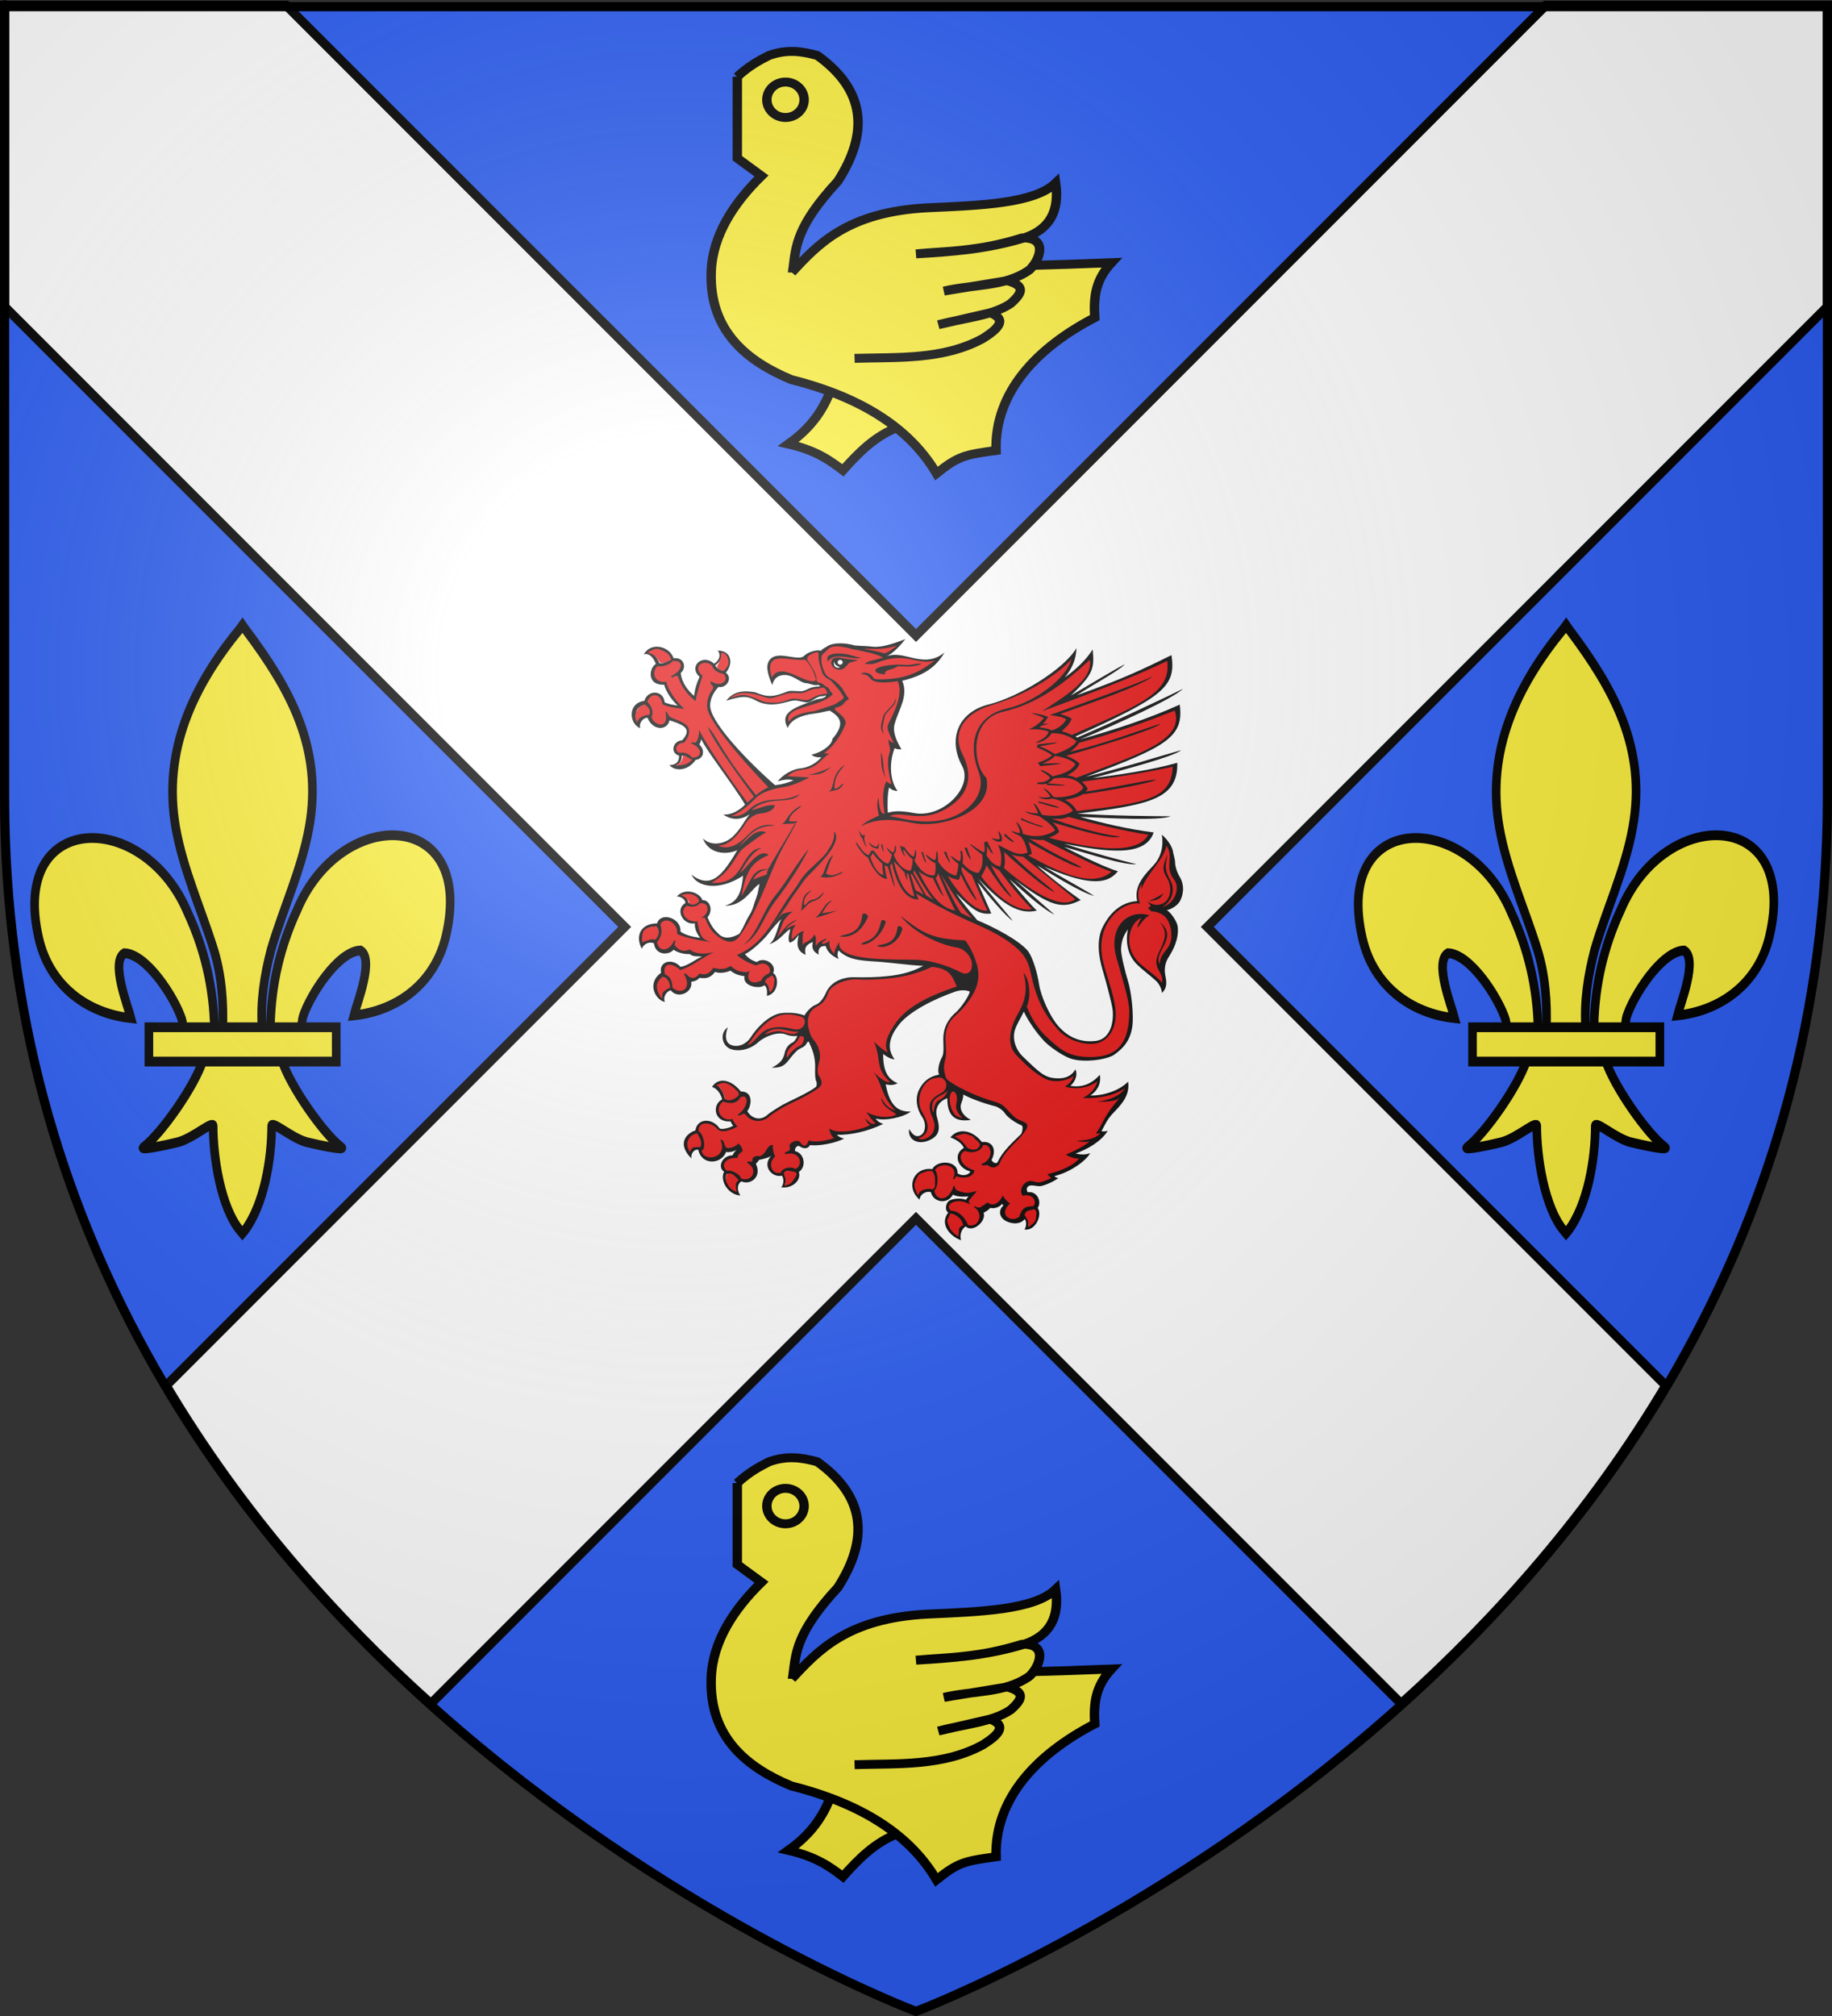 <?xml version="1.0" encoding="UTF-8" standalone="no"?>
<svg
   xmlns:dc="http://purl.org/dc/elements/1.1/"
   xmlns:cc="http://creativecommons.org/ns#"
   xmlns:rdf="http://www.w3.org/1999/02/22-rdf-syntax-ns#"
   xmlns:svg="http://www.w3.org/2000/svg"
   xmlns="http://www.w3.org/2000/svg"
   xmlns:xlink="http://www.w3.org/1999/xlink"
   xmlns:sodipodi="http://sodipodi.sourceforge.net/DTD/sodipodi-0.dtd"
   xmlns:inkscape="http://www.inkscape.org/namespaces/inkscape"
   height="660"
   width="600"
   version="1.0"
   id="svg2"
   sodipodi:version="0.32"
   inkscape:version="0.48.1 r9760"
   sodipodi:docname="Blason_Vide_3D[1].svg"
   inkscape:export-filename="/Users/olivier/Desktop/Blason Rouge/Blason_Vide_3D.png"
   inkscape:export-xdpi="144"
   inkscape:export-ydpi="144"
   inkscape:output_extension="org.inkscape.output.svg.inkscape">
  <rect width="100%" height="100%" fill="#333333" stroke="none"/>
  <sodipodi:namedview
     inkscape:window-height="666"
     inkscape:window-width="1061"
     inkscape:pageshadow="2"
     inkscape:pageopacity="0.0"
     guidetolerance="10.0"
     gridtolerance="10.0"
     objecttolerance="10.0"
     borderopacity="1.0"
     bordercolor="#666666"
     pagecolor="#ffffff"
     id="base"
     showgrid="false"
     height="660px"
     inkscape:zoom="0.67878759"
     inkscape:cx="300"
     inkscape:cy="329.99986"
     inkscape:window-x="0"
     inkscape:window-y="0"
     inkscape:current-layer="layer3"
     showguides="true"
     inkscape:guide-bbox="true"
     inkscape:window-maximized="1">
    <sodipodi:guide
       orientation="1,0"
       position="300,305.917"
       id="guide3626" />
  </sodipodi:namedview>
  <desc
     id="desc4">Flag of Canton of Valais (Wallis)</desc>
  <defs
     id="defs6">
    <linearGradient
       id="linearGradient2893">
      <stop
         style="stop-color:white;stop-opacity:0.314;"
         offset="0"
         id="stop2895" />
      <stop
         id="stop2897"
         offset="0.19"
         style="stop-color:white;stop-opacity:0.251;" />
      <stop
         style="stop-color:#6b6b6b;stop-opacity:0.125;"
         offset="0.6"
         id="stop2901" />
      <stop
         style="stop-color:black;stop-opacity:0.125;"
         offset="1"
         id="stop2899" />
    </linearGradient>
    <radialGradient
       inkscape:collect="always"
       xlink:href="#linearGradient2893"
       id="radialGradient3163"
       gradientUnits="userSpaceOnUse"
       gradientTransform="matrix(1.353,0,0,1.349,-77.629,-85.747)"
       cx="221.445"
       cy="226.331"
       fx="221.445"
       fy="226.331"
       r="300" />
    <radialGradient
       gradientTransform="matrix(1.353,0,0,1.349,-77.629,-85.747)"
       gradientUnits="userSpaceOnUse"
       xlink:href="#linearGradient2893-9"
       id="radialGradient3163-3"
       fy="226.331"
       fx="221.445"
       r="300"
       cy="226.331"
       cx="221.445" />
    <radialGradient
       gradientTransform="matrix(0,1.386,-1.323,-5.741131e-8,-158.082,-109.541)"
       gradientUnits="userSpaceOnUse"
       xlink:href="#linearGradient2955"
       id="radialGradient2871"
       fy="218.901"
       fx="225.524"
       r="300"
       cy="218.901"
       cx="225.524" />
    <radialGradient
       gradientTransform="matrix(0,1.749,-1.593,-1.049767e-7,551.788,-191.29)"
       gradientUnits="userSpaceOnUse"
       xlink:href="#linearGradient2955"
       id="radialGradient2865"
       fy="218.901"
       fx="225.524"
       r="300"
       cy="218.901"
       cx="225.524" />
    <radialGradient
       gradientTransform="matrix(-4.167939e-4,2.183,-1.884,-3.599562e-4,615.597,-289.121)"
       gradientUnits="userSpaceOnUse"
       xlink:href="#linearGradient2955"
       id="radialGradient1911"
       fy="218.901"
       fx="225.524"
       r="300"
       cy="218.901"
       cx="225.524" />
    <clipPath
       id="clip">
      <path
         id="path10"
         d="M 0,-200 L 0,600 L 300,600 L 300,-200 L 0,-200 z " />
    </clipPath>
    <polygon
       id="star"
       transform="scale(53,53)"
       points="0,-1 0.588,0.809 -0.951,-0.309 0.951,-0.309 -0.588,0.809 0,-1 " />
    <radialGradient
       gradientTransform="matrix(-4.167939e-4,2.183,-1.884,-3.599562e-4,615.597,-289.121)"
       gradientUnits="userSpaceOnUse"
       xlink:href="#linearGradient2955"
       id="radialGradient2961"
       fy="218.901"
       fx="225.524"
       r="300"
       cy="218.901"
       cx="225.524" />
    <linearGradient
       id="linearGradient2955">
      <stop
         id="stop2867"
         offset="0"
         style="stop-color:#fd0000;stop-opacity:1" />
      <stop
         id="stop2873"
         offset="0.5"
         style="stop-color:#e77275;stop-opacity:0.659" />
      <stop
         id="stop2959"
         offset="1"
         style="stop-color:black;stop-opacity:0.323" />
    </linearGradient>
    <linearGradient
       id="linearGradient2885">
      <stop
         id="stop2887"
         offset="0"
         style="stop-color:white;stop-opacity:1" />
      <stop
         id="stop2891"
         offset="0.229"
         style="stop-color:white;stop-opacity:1" />
      <stop
         id="stop2889"
         offset="1"
         style="stop-color:black;stop-opacity:1" />
    </linearGradient>
    <linearGradient
       id="linearGradient2893-9">
      <stop
         id="stop2895-1"
         offset="0"
         style="stop-color:white;stop-opacity:0.314" />
      <stop
         id="stop2897-3"
         offset="0.19"
         style="stop-color:white;stop-opacity:0.251" />
      <stop
         id="stop2901-3"
         offset="0.6"
         style="stop-color:#6b6b6b;stop-opacity:0.125" />
      <stop
         id="stop2899-0"
         offset="1"
         style="stop-color:black;stop-opacity:0.125" />
    </linearGradient>
    <inkscape:perspective
       id="perspective33"
       inkscape:persp3d-origin="300 : 220 : 1"
       inkscape:vp_z="600 : 330 : 1"
       inkscape:vp_y="0 : 1000 : 0"
       inkscape:vp_x="0 : 330 : 1"
       sodipodi:type="inkscape:persp3d" />
    <inkscape:perspective
       id="perspective15"
       inkscape:persp3d-origin="372.04724 : 350.78739 : 1"
       inkscape:vp_z="744.09448 : 526.18109 : 1"
       inkscape:vp_y="0 : 1000 : 0"
       inkscape:vp_x="0 : 526.18109 : 1"
       sodipodi:type="inkscape:persp3d" />
    <radialGradient
       r="300"
       fy="226.331"
       fx="221.445"
       cy="226.331"
       cx="221.445"
       gradientTransform="matrix(1.353,0,0,1.349,-77.629,-85.747)"
       gradientUnits="userSpaceOnUse"
       id="radialGradient3163-6"
       xlink:href="#linearGradient2893-0"
       inkscape:collect="always" />
    <radialGradient
       r="300"
       fy="218.901"
       fx="225.524"
       cy="218.901"
       cx="225.524"
       gradientTransform="matrix(0,1.386,-1.323,-5.741131e-8,-158.082,-109.541)"
       gradientUnits="userSpaceOnUse"
       id="radialGradient2871-4"
       xlink:href="#linearGradient2955-6"
       inkscape:collect="always" />
    <radialGradient
       r="300"
       fy="218.901"
       fx="225.524"
       cy="218.901"
       cx="225.524"
       gradientTransform="matrix(0,1.749,-1.593,-1.049767e-7,551.788,-191.29)"
       gradientUnits="userSpaceOnUse"
       id="radialGradient2865-6"
       xlink:href="#linearGradient2955-6"
       inkscape:collect="always" />
    <radialGradient
       r="300"
       fy="218.901"
       fx="225.524"
       cy="218.901"
       cx="225.524"
       gradientTransform="matrix(-4.167939e-4,2.183,-1.884,-3.599562e-4,615.597,-289.121)"
       gradientUnits="userSpaceOnUse"
       id="radialGradient1911-3"
       xlink:href="#linearGradient2955-6"
       inkscape:collect="always" />
    <clipPath
       id="clip-2">
      <path
         id="path10-9"
         d="M 0,-200 L 0,600 L 300,600 L 300,-200 L 0,-200 z " />
    </clipPath>
    <polygon
       points="0,-1 0.588,0.809 -0.951,-0.309 0.951,-0.309 -0.588,0.809 0,-1 "
       transform="scale(53,53)"
       id="star-8" />
    <radialGradient
       gradientUnits="userSpaceOnUse"
       gradientTransform="matrix(-4.167939e-4,2.183,-1.884,-3.599562e-4,615.597,-289.121)"
       r="300"
       fy="218.901"
       fx="225.524"
       cy="218.901"
       cx="225.524"
       id="radialGradient2961-8"
       xlink:href="#linearGradient2955-6"
       inkscape:collect="always" />
    <linearGradient
       id="linearGradient2955-6">
      <stop
         style="stop-color:#fd0000;stop-opacity:1;"
         offset="0"
         id="stop2867-4" />
      <stop
         id="stop2873-2"
         offset="0.5"
         style="stop-color:#e77275;stop-opacity:0.659;" />
      <stop
         id="stop2959-7"
         offset="1"
         style="stop-color:black;stop-opacity:0.323;" />
    </linearGradient>
    <linearGradient
       id="linearGradient2885-1">
      <stop
         style="stop-color:white;stop-opacity:1;"
         offset="0"
         id="stop2887-5" />
      <stop
         id="stop2891-9"
         offset="0.229"
         style="stop-color:white;stop-opacity:1;" />
      <stop
         style="stop-color:black;stop-opacity:1;"
         offset="1"
         id="stop2889-8" />
    </linearGradient>
    <linearGradient
       id="linearGradient2893-0">
      <stop
         id="stop2895-2"
         offset="0"
         style="stop-color:white;stop-opacity:0.314;" />
      <stop
         style="stop-color:white;stop-opacity:0.251;"
         offset="0.19"
         id="stop2897-9" />
      <stop
         id="stop2901-9"
         offset="0.6"
         style="stop-color:#6b6b6b;stop-opacity:0.125;" />
      <stop
         id="stop2899-4"
         offset="1"
         style="stop-color:black;stop-opacity:0.125;" />
    </linearGradient>
    <inkscape:perspective
       id="perspective30"
       inkscape:persp3d-origin="300 : 220 : 1"
       inkscape:vp_z="600 : 330 : 1"
       inkscape:vp_y="0 : 1000 : 0"
       inkscape:vp_x="0 : 330 : 1"
       sodipodi:type="inkscape:persp3d" />
    <inkscape:perspective
       id="perspective14"
       inkscape:persp3d-origin="355.59589 : 306.40403 : 1"
       inkscape:vp_z="711.19177 : 459.60605 : 1"
       inkscape:vp_y="0 : 1000 : 0"
       inkscape:vp_x="0 : 459.60605 : 1"
       sodipodi:type="inkscape:persp3d" />
    <inkscape:perspective
       id="perspective13"
       inkscape:persp3d-origin="82.5 : 60 : 1"
       inkscape:vp_z="165 : 90 : 1"
       inkscape:vp_y="0 : 1000 : 0"
       inkscape:vp_x="0 : 90 : 1"
       sodipodi:type="inkscape:persp3d" />
    <inkscape:perspective
       id="perspective15-9"
       inkscape:persp3d-origin="372.04724 : 350.78739 : 1"
       inkscape:vp_z="744.09448 : 526.18109 : 1"
       inkscape:vp_y="0 : 1000 : 0"
       inkscape:vp_x="0 : 526.18109 : 1"
       sodipodi:type="inkscape:persp3d" />
  </defs>
  <g
     inkscape:groupmode="layer"
     id="layer3"
     inkscape:label="Fond écu"
     style="display:inline">
    <path
       id="path2855"
       style="fill:#2b5df2;fill-opacity:1;fill-rule:evenodd;stroke:none"
       d="m 300,658.5 c 0,0 298.5,-112.32 298.5,-397.772 0,-285.452 0,-258.552 0,-258.552 l -597,0 0,258.552 C 1.5,546.18 300,658.5 300,658.5 z"
       sodipodi:nodetypes="cccccc"
       inkscape:connector-curvature="0" />
    <g
       transform="matrix(1.553,0,0,1.165,-216.751,-261.354)"
       id="layer1-8"
       inkscape:label="Calque 1"
       style="fill:#ffffff" />
    <g
       id="layer3-2"
       style="display:inline">
      <g
         id="g7979">
        <rect
           id="rect7092"
           style="fill:none;stroke:none"
           y="-7.1054274e-15"
           x="0"
           height="660"
           width="600" />
      </g>
    </g>
    <g
       style="display:inline"
       inkscape:label="Meubles"
       id="layer4-0"
       transform="translate(0,-0.42)">
      <path
         id="path11627"
         d="m 1.5,2.188 0,98.594 L 204.594,303.875 54.438,454.031 c 24.649,41.455 55.339,75.993 86.688,104.125 L 300,399.281 l 158.875,158.875 c 31.349,-28.132 62.038,-62.67 86.688,-104.125 L 395.406,303.875 598.5,100.781 l 0,-98.594 -92.219,0 L 300,208.469 93.719,2.188 1.5,2.188 z"
         style="fill:#ffffff;fill-opacity:1;fill-rule:evenodd;stroke:#000000;stroke-width:3;stroke-linecap:butt;stroke-linejoin:miter;stroke-miterlimit:4;stroke-opacity:1;stroke-dasharray:none;display:inline"
         inkscape:connector-curvature="0" />
    </g>
    <g
       transform="matrix(0.193,0,0,0.218,10.007,203.152)"
       id="g1878"
       style="stroke:#000000;stroke-opacity:1;stroke-width:14.637;stroke-miterlimit:4;stroke-dasharray:none">
      <path
         d="m 407.029,608.699 c 1.425,-61.956 16.751,-119.539 45.29,-174.109 74.714,-157.186 302.92,-153.432 252.615,38.811 -18.537,70.839 -81.509,112.474 -156.319,119.615 5.4,-18.665 35.1,-84.652 11.124,-97.562 -38.338,1.448 -85.944,67.705 -97.393,99.301 -1.653,4.536 -1.19,9.778 -3.036,14.24"
         style="fill:#fcef3c;fill-opacity:1;fill-rule:evenodd;stroke:#000000;stroke-width:14.637;stroke-linecap:butt;stroke-linejoin:miter;stroke-miterlimit:4;stroke-opacity:1;stroke-dasharray:none;display:inline"
         id="path1876"
         sodipodi:nodetypes="ccscscc"
         inkscape:connector-curvature="0" />
      <g
         transform="translate(-38.532,-48.577)"
         style="display:inline;stroke:#000000;stroke-opacity:1;stroke-width:14.637;stroke-miterlimit:4;stroke-dasharray:none"
         id="layer2-9">
        <g
           transform="translate(0,4)"
           style="fill:#fcef3c;fill-opacity:1;stroke:#000000;stroke-width:14.637;stroke-miterlimit:4;stroke-opacity:1;stroke-dasharray:none"
           id="g13018">
          <path
             d="M 350.523,657.372 C 349.098,595.416 333.772,537.833 305.233,483.264 230.519,326.078 2.313,329.832 52.618,522.075 71.155,592.914 134.127,634.549 208.937,641.69 203.537,623.025 173.837,557.038 197.813,544.128 c 38.338,1.448 85.944,67.705 97.393,99.301 1.653,4.536 1.19,9.778 3.036,14.24"
             style="fill:#fcef3c;fill-opacity:1;fill-rule:evenodd;stroke:#000000;stroke-width:14.637;stroke-linecap:butt;stroke-linejoin:miter;stroke-miterlimit:4;stroke-opacity:1;stroke-dasharray:none"
             id="path1902"
             sodipodi:nodetypes="ccscscc"
             inkscape:connector-curvature="0" />
          <path
             d="m 393.626,57.12 c -78.714,84.849 -131.565,182.962 -108.781,298.031 12.57,63.484 43.042,122.28 64.531,183.438 13.436,38.37 16.872,78.452 15.281,118.781 l 66.781,0 c -3.197,-40.626 3.807,-79.998 15.281,-118.781 20.474,-61.538 51.626,-119.906 64.531,-183.438 C 535.379,236.372 478.744,146.792 402.813,57.495 l -4.64,-5.918 -4.547,5.543 z"
             style="fill:#fcef3c;fill-opacity:1;fill-rule:nonzero;stroke:#000000;stroke-width:14.637;stroke-linecap:butt;stroke-linejoin:miter;stroke-miterlimit:4;stroke-opacity:1;stroke-dasharray:none"
             id="path3734"
             sodipodi:nodetypes="csccccsccc"
             inkscape:connector-curvature="0" />
          <path
             d="m 331.345,704.401 c -13.962,39.13 -70.888,110.792 -101.125,131.219 -7.842,5.298 37.486,-3.052 57.781,-7.5 26.619,-5.835 61.217,-34.198 60.406,-24.188 -0.076,45.838 12.811,122.324 46.406,157.469 l 3.182,3.388 3.287,-3.388 c 33.578,-39.171 46.238,-108.042 46.406,-157.469 -0.811,-10.01 33.787,18.353 60.406,24.188 20.295,4.448 65.623,12.798 57.781,7.5 -30.237,-20.427 -87.132,-92.089 -101.094,-131.219 l -133.438,0 z"
             style="fill:#fcef3c;fill-opacity:1;fill-rule:evenodd;stroke:#000000;stroke-width:14.637;stroke-linecap:butt;stroke-linejoin:miter;stroke-miterlimit:4;stroke-opacity:1;stroke-dasharray:none"
             id="path6395"
             sodipodi:nodetypes="cssscccssscc"
             inkscape:connector-curvature="0" />
          <rect
             width="317.888"
             height="51.503"
             x="239.352"
             y="655.379"
             style="fill:#fcef3c;fill-opacity:1;stroke:#000000;stroke-width:14.637;stroke-miterlimit:4;stroke-opacity:1;stroke-dasharray:none"
             id="rect4623" />
        </g>
      </g>
    </g>
    <use
       x="0"
       y="0"
       xlink:href="#g1878"
       id="use35922"
       transform="translate(433.5,0)"
       width="600"
       height="660" />
    <g
       id="layer1-9"
       transform="matrix(0.837,0,0,0.796,229.091,13.949)"
       style="fill:#fcef3c;stroke:#000000;stroke-opacity:1;stroke-width:3.676;stroke-miterlimit:4;stroke-dasharray:none">
      <g
         id="g5507"
         style="fill:#fcef3c;display:inline;stroke:#000000;stroke-opacity:1;stroke-width:3.49;stroke-miterlimit:4;stroke-dasharray:none"
         transform="matrix(1.053,0,0,1.053,202.733,-149.892)">
        <path
           id="path4610"
           style="fill:#fcef3c;fill-opacity:1;fill-rule:evenodd;stroke:#000000;stroke-width:3.49;stroke-linecap:butt;stroke-linejoin:miter;stroke-miterlimit:4;stroke-opacity:1;stroke-dasharray:none"
           d="m -143.977,278.607 c -3.568,9.659 -9.168,15.761 -15.529,20.53 10.376,2.517 15.384,6.375 20.267,10.265 5.834,-6.877 11.933,-13.423 20.53,-16.846 l 0.263,-13.687 -25.531,-0.263 z"
           inkscape:connector-curvature="0" />
        <path
           id="path1946"
           style="fill:#fcef3c;fill-opacity:1;fill-rule:evenodd;stroke:#000000;stroke-width:3.49;stroke-linecap:butt;stroke-linejoin:miter;stroke-miterlimit:4;stroke-opacity:1;stroke-dasharray:none"
           d="m -178.483,155.681 c 3.92,-3.882 7.84,-6.245 11.761,-8.302 6.859,-2.59 12.513,-1.567 17.987,0 17.877,13.496 19.239,30.089 7.61,49.117 -15.363,17.442 -15.557,25.404 -16.603,33.898 37.337,0.007 75.491,-0.259 118.297,-2.075 -5.843,6.648 -6.691,13.027 -6.226,21.446 -21.5,11.734 -37.239,29.115 -36.665,51.885 -11.647,1.671 -13.968,2.125 -22.137,8.993 -9.307,-16.562 -26.218,-29.321 -53.96,-36.665 -16.147,-7.057 -30.589,-18.776 -29.747,-42.2 0.514,-14.312 8.492,-26.885 18.678,-37.357 l -8.993,-6.918 0,-31.823 z"
           inkscape:connector-curvature="0" />
        <path
           id="path1948"
           style="color:#000000;fill:#fcef3c;stroke:#000000;stroke-width:3.49;stroke-linecap:butt;stroke-linejoin:miter;stroke-miterlimit:4;stroke-opacity:1;stroke-dasharray:none;stroke-dashoffset:0;marker:none;visibility:visible;display:inline;overflow:visible"
           transform="translate(2,0)"
           d="m -155.654,164.674 a 6.918,6.918 0 1 1 -13.836,0 6.918,6.918 0 1 1 13.836,0 z"
           inkscape:connector-curvature="0" />
        <path
           id="path3722"
           style="fill:#fcef3c;fill-opacity:1;fill-rule:evenodd;stroke:#000000;stroke-width:3.49;stroke-linecap:butt;stroke-linejoin:miter;stroke-miterlimit:4;stroke-opacity:1;stroke-dasharray:none"
           d="m -158.235,232.123 c 9.673,-10.943 20.641,-23.616 50.315,-25.249 19.601,-0.95 39.726,-1.575 47.734,-9.685 1.498,10.704 -2.031,18.11 -11.761,21.446 -13.156,4.259 -26.622,5.424 -40.124,6.226 12.183,-1.183 22.672,-0.793 39.432,-6.226 9.748,-0.277 6.688,8.464 2.767,12.452 -9.06,6.792 -21.179,5.629 -31.823,8.302 l 23.521,-4.053 c 7.66,2.115 4.784,5.569 1.35,8.862 -6.654,4.843 -17.705,5.756 -26.946,8.335 l 19.239,-4.643 c 6.894,2.705 2.421,6.623 -2.669,10.012 -14.835,8.523 -31.991,7.248 -47.7,7.775"
           inkscape:connector-curvature="0" />
      </g>
    </g>
    <use
       x="0"
       y="0"
       xlink:href="#layer1-9"
       id="use36003"
       transform="translate(0,460.4)"
       width="600"
       height="660" />
    <g
       id="layer1-0"
       inkscape:label="Layer 1"
       transform="matrix(0.219,0,0,0.156,-316.833,582.141)">
      <g
         transform="matrix(1.698,0,0,1.698,-141.568,4.096)"
         id="g9403"
         style="display:inline">
        <path
           style="fill:#000000"
           id="path5700"
           d="m 1638.915,-1044.355 c -1.82,9.269 -2.475,19.523 6.084,24.322 -1.533,-7.945 0.256,-12.901 6.26,-15.733 -1.469,9.046 1.214,12.429 5.174,15.419 -0.766,-6.765 1.022,-11.013 6.196,-10.541 1.405,8.024 6.324,12.744 11.562,16.205 -1.405,-2.675 -1.533,-7.473 -0.255,-10.777 3.869,5.405 8.247,8.495 13.175,10.375 5.975,2.279 12.758,2.78 20.424,3.47 10.987,0.944 28.042,4.405 41.008,5.271 -9.198,6.844 -18.524,10.856 -31.427,12.665 -9.262,1.337 -17.949,1.652 -30.596,1.337 -6.069,-0.157 -18.716,3.461 -23.57,18.88 -1.916,6.136 -5.174,13.216 -9.134,15.182 -3.833,1.809 -8.496,9.204 -9.901,13.295 -8.24,-4.799 -19.163,-3.304 -21.079,-2.832 -11.114,2.911 -21.462,18.959 -26.317,29.893 -3.258,7.237 -10.667,13.373 -17.566,9.125 -4.919,-3.068 -5.174,-12.036 -2.555,-21.633 -7.154,6.844 -5.366,21.633 1.533,26.274 6.707,4.405 17.694,1.809 24.975,-7.474 6.452,-8.102 17.885,-13.845 24.72,-9.912 2.427,1.416 6.26,2.596 10.092,1.731 -1.022,3.068 -2.427,7.001 -4.407,8.26 -3.96,2.517 -6.196,8.338 -6.771,12.586 -1.214,8.26 -3.832,12.98 -11.498,18.565 5.813,-0.315 10.029,-0.315 14.692,-8.889 3.449,-6.214 7.026,-12.272 9.518,-14.238 1.724,-1.416 5.429,-2.911 6.579,-7.237 0.064,-0.157 1.022,-1.809 1.789,-2.124 2.746,8.496 6.196,18.408 5.685,34.062 -0.064,3.697 -0.256,11.878 1.15,15.812 0.447,1.259 0.319,5.428 -0.447,6.293 -7.154,7.709 -22.357,16.756 -28.808,21.712 -3.769,2.989 -11.753,9.991 -13.159,11.878 -7.857,10.699 -15.969,3.225 -18.46,-3.697 4.024,-7.394 5.174,-24.622 -5.685,-24.229 -9.134,-16.048 -20.377,-17.385 -25.423,-5.585 4.791,1.73 7.984,9.518 8.943,15.34 -9.07,6.136 -7.537,28.949 7.537,27.14 -0.383,0.315 1.852,5.507 2.299,5.192 -3.066,3.147 -11.114,5.507 -12.2,3.225 -6.579,-13.216 -19.738,-12.193 -21.207,2.832 -4.791,1.652 -18.269,13.452 -3.513,34.613 -0.703,-6.765 2.874,-11.957 6.068,-10.699 2.938,19.273 20.121,18.486 24.529,2.517 1.533,1.023 6.835,-0.157 9.134,-2.517 -1.022,1.259 -3.385,5.585 -3.513,6.765 -9.453,0.393 -13.414,15.104 -7.41,20.296 -4.088,11.171 3.705,28.634 14.372,29.342 -2.619,-4.484 -3.641,-13.452 0.83,-17.385 7.857,5.034 18.396,-5.349 12.775,-21.869 1.022,-1.023 2.363,-3.933 3.002,-4.798 2.555,-0.629 8.24,-2.438 10.667,-4.956 -8.687,11.8 0.255,27.611 9.326,24.544 2.236,4.877 1.15,12.272 -0.766,14.317 8.24,2.124 18.077,-6.923 15.65,-18.88 7.218,-6.844 4.471,-23.836 -3.385,-25.724 -0.447,-3.776 1.916,-8.024 4.216,-5.821 4.28,3.933 7.601,2.124 9.007,-1.731 7.473,1.652 22.676,-2.439 30.022,-8.024 -2.172,-0.551 -5.046,-2.203 -6.324,-4.72 11.69,0.787 28.042,-4.484 40.817,-13.452 -3.194,-1.18 -5.43,-3.54 -6.707,-6.529 8.112,3.225 23.953,-1.259 30.98,-8.653 -11.625,0.472 -18.652,-7.316 -22.165,-33.669 2.491,0.708 6.324,1.888 10.54,-1.337 -8.687,-5.113 -12.839,-14.789 -12.775,-36.186 1.15,1.494 6.196,6.45 10.028,6.687 -8.496,-15.969 -2.364,-31.86 4.28,-43.581 9.134,-15.89 31.108,-31.388 49.312,-40.198 3.513,-1.652 8.56,-2.517 12.648,0 -0.83,6.215 -8.112,20.611 -12.52,26.039 -5.302,6.372 -10.795,16.992 -10.795,32.331 0,5.821 0.767,17.779 -0.894,21.948 -1.789,4.327 -4.919,15.655 -2.811,22.341 -9.39,2.281 -14.117,9.44 -17.247,17.621 -3.832,9.754 -3.258,23.127 2.427,34.927 3.513,7.159 3.194,18.172 -1.022,22.027 -4.535,4.012 -7.857,-0.944 -10.476,-7.316 -1.725,12.823 7.984,21.554 19.674,12.429 7.346,-5.821 7.537,-14.003 4.663,-27.848 -1.341,-6.608 -0.383,-17.936 9.262,-22.734 -0.192,22.656 7.346,29.736 20.76,26.825 -8.368,-5.979 -9.964,-14.553 -8.623,-20.06 0.703,-3.068 2.172,-7.159 1.788,-11.328 7.026,5.349 19.227,11.485 28.105,14.475 2.3,0.708 6.771,4.798 8.304,8.102 3.066,6.608 10.156,12.665 15.075,15.655 1.788,1.101 0.319,9.597 -0.575,10.777 -6.515,9.047 -15.905,20.453 -20.441,34.22 -1.022,3.225 -4.535,0.944 -5.493,-2.36 4.854,-12.508 0.894,-23.836 -8.496,-22.105 -8.879,-15.89 -21.399,-17.306 -27.722,-5.664 5.557,2.596 10.539,7.867 11.817,12.901 -9.582,7.867 -5.813,24.78 5.813,29.185 -1.469,4.248 -6.707,6.372 -11.37,2.281 0.638,-16.362 -17.949,-16.992 -22.229,-5.271 -16.161,-2.989 -24.081,22.027 -11.178,37.76 0.447,-7.159 5.94,-10.935 9.965,-9.283 1.98,12.587 14.436,15.89 19.482,2.99 2.619,2.517 8.879,3.147 13.605,2.124 0,0.079 -2.363,4.484 -2.363,4.405 -3.577,-2.517 -12.456,-1.888 -15.266,1.809 -2.683,3.54 -3.13,12.036 -0.128,13.766 -8.304,14.946 2.363,30.365 11.306,34.298 -1.597,-5.9 0.192,-13.845 3.96,-17.07 6.26,8.496 18.46,-6.529 15.841,-16.913 1.789,-1.18 4.599,-3.697 5.877,-5.979 3.13,1.416 8.24,-0.787 10.412,-4.956 0,0.079 1.086,2.124 1.086,2.124 -4.408,5.585 -3.641,13.452 1.022,18.015 3.705,3.697 12.839,7.158 17.822,-1.337 1.788,3.383 1.597,9.047 -0.256,12.901 9.517,2.203 16.097,-17.621 11.626,-26.668 3.832,-7.316 -0.32,-21.24 -8.687,-19.352 -1.661,-3.304 -1.15,-8.496 3.385,-8.496 1.916,0 5.557,1.18 7.537,0.944 3.066,-0.393 11.242,-4.956 16.161,-10.148 -1.533,0.236 -3.258,-1.259 -3.577,-2.281 13.925,-4.877 27.85,-18.801 31.427,-28.477 -3.896,2.517 -9.198,1.888 -12.839,0.551 9.965,-4.956 22.676,-14.71 28.361,-28.241 -1.916,1.101 -3.896,1.18 -5.557,0.63 2.874,-7.237 4.855,-14.239 9.709,-21.476 7.537,-11.013 15.586,-22.42 13.733,-39.726 -7.154,10.462 -20.696,17.464 -33.216,17.149 5.749,-5.585 9.645,-13.766 8.368,-25.566 -7.346,11.249 -15.522,16.048 -25.998,13.609 4.216,-5.034 6.771,-13.688 4.407,-20.374 -3.577,9.047 -9.645,11.092 -14.691,11.092 -11.881,0 -15.714,-5.585 -31.427,-26.746 -6.196,-8.26 -9.709,-21.476 -7.09,-33.197 1.342,-6.215 5.174,-14.789 7.857,-22.577 2.619,8.968 10.667,25.881 17.949,36.579 3.897,5.821 15.203,17.542 22.996,21.397 11.817,5.821 32.768,1.258 38.645,-4.72 7.601,-7.631 15.65,-18.251 16.288,-40.985 0.383,-15.733 -1.533,-37.602 -4.088,-49.481 -2.427,-10.934 -6.579,-34.298 -6.196,-40.67 0.447,-8.024 1.469,-15.104 6.068,-23.757 -2.3,15.025 -0.511,31.86 8.112,43.581 4.599,6.372 11.625,13.53 16.991,20.61 1.789,2.281 4.855,9.204 4.791,14.475 3.577,-4.641 4.727,-10.463 3.194,-20.375 -1.469,-9.282 -0.319,-17.306 2.811,-24.072 3.705,-8.181 9.198,-22.184 7.921,-37.681 -0.447,-5.664 -5.877,-17.464 -9.581,-20.217 3.641,-0.944 8.815,-5.27 11.114,-10.148 2.683,-5.9 5.43,-19.116 0.192,-31.151 -2.427,-5.585 -4.024,-13.216 -4.024,-17.778 0,-3.619 -1.661,-11.171 -1.724,-12.351 -0.639,-7.395 -5.046,-15.969 -9.965,-21.948 1.725,14.475 -0.83,27.926 -7.026,37.445 -6.005,9.361 -18.077,24.465 -14.691,44.682 -18.588,1.573 -27.148,23.836 -29.639,30.129 -7.09,17.7 -3.833,40.434 -0.894,54.594 3.194,15.025 8.623,43.581 9.007,50.661 1.15,21.004 -4.727,35.714 -14.755,37.445 -14.436,2.517 -25.231,-5.506 -33.216,-18.407 -7.346,-11.721 -15.394,-36.894 -16.927,-51.841 -1.214,-11.643 -5.238,-33.433 -10.284,-41.693 -8.049,-13.058 -29.639,-28.791 -44.075,-37.209 -6.579,-10.856 -13.031,-21.397 -18.716,-33.276 15.33,21.712 21.271,26.668 31.044,24.937 0,0.079 -12.136,-38.468 -12.136,-38.546 9.709,16.834 25.231,42.873 30.98,47.514 -5.11,-9.361 -21.015,-34.849 -30.469,-52.234 22.931,34.692 37.24,44.682 51.804,39.648 -4.535,-4.878 -24.273,-38.861 -24.273,-38.94 13.989,17.621 30.213,37.917 39.667,43.895 -8.432,-10.462 -23.634,-28.87 -35.068,-43.266 31.555,33.354 41.839,37.051 58.255,25.33 -12.967,-12.98 -26.189,-27.218 -38.581,-42.873 17.438,14.947 39.475,33.827 50.462,37.838 -9.901,-8.811 -30.596,-24.544 -44.266,-36.265 35.387,21.397 54.869,24.387 65.09,5.664 -13.478,-5.271 -47.268,-29.893 -47.268,-29.971 21.207,8.102 52.378,22.813 63.684,21.318 -11.306,-3.776 -39.795,-14.475 -63.684,-25.252 36.601,9.676 71.222,17.306 78.823,-14.003 -23.506,-4.405 -43.5,-10.934 -64.77,-19.273 26.189,1.731 69.625,4.877 79.845,-0.708 -12.648,-0.079 -53.72,-0.55 -82.272,-3.304 62.471,-10.62 88.852,-17.543 87.958,-62.775 -22.74,9.047 -50.143,14.475 -74.735,18.958 28.744,-10.856 71.222,-26.51 78.248,-34.613 -10.923,4.169 -56.339,23.914 -84.189,32.961 72.116,-37.366 86.616,-49.717 82.847,-89.207 -28.105,17.778 -58.191,31.23 -87.702,42.951 32.705,-18.88 81.378,-50.188 90.64,-62.539 -11.05,7.867 -61.896,41.614 -93.323,60.258 -0.447,-0.393 -0.894,-0.865 -1.341,-1.337 77.609,-49.166 88.66,-61.595 84.444,-100.535 -26.636,18.486 -43.052,29.421 -83.422,49.638 13.925,-12.823 37.304,-30.444 42.413,-38.31 -7.665,5.034 -32.002,25.959 -47.524,38.546 20.504,-27.297 20.504,-34.219 19.163,-56.875 -6.324,13.845 -15.011,24.78 -24.528,34.613 6.387,-11.092 9.964,-22.498 10.22,-36.265 -11.434,26.904 -51.356,60.572 -77.162,69.54 -27.594,9.597 -36.154,43.581 -23.506,76.227 9.965,25.802 -16.927,64.585 -42.094,58.134 -9.965,-2.596 -17.183,-3.225 -23.315,-0.472 -0.575,-8.181 -0.383,-24.622 1.15,-31.309 1.086,2.203 3.897,4.327 7.346,4.405 -6.452,-11.879 -7.817,-33.889 -2.58,-52.847 1.661,1.337 4.024,1.652 6.004,1.337 -3.897,-9.361 -7.939,-20.752 -6.087,-30.663 3.385,-18.172 12.6,-34.922 6.776,-54.061 18.907,-6.215 29.932,-16.928 37.214,-34.864 -9.773,11.249 -19.227,9.834 -30.277,5.9 -9.326,-3.225 -13.892,-4.214 -20.407,-1.54 4.152,-2.36 10.029,-9.794 16.225,-20.964 -10.667,5.979 -21.559,10.558 -28.458,9.457 -7.857,-1.337 -6.499,-0.484 -16.065,-1.597 -9.662,-3.86 -20.057,-3.545 -24.72,1.49 -0.703,0.787 -4.152,2.737 -5.11,5.141 -3.901,-1.893 -11.864,1.869 -14.659,6.046 -0.064,0.708 -2.172,1.888 -2.619,2.045 -7.098,2.174 -20.836,-7.227 -27.19,2.016 -4.821,7.012 -2.537,18.562 1.585,32.234 1.216,-6.395 3.392,-10.529 8.082,-12.006 9.148,-2.881 16.034,9.138 21.547,9.616 3.002,0.236 5.118,2.254 8.991,2.562 3.099,0.247 -0.029,-2.596 3.74,1.438 -10.178,0.532 -9.789,3.748 -15.508,5.767 -2.501,0.883 -10.161,-1.13 -13.054,0.397 -13.123,6.93 -16.56,7.881 -29.066,1.087 -8.211,-1.794 -18.229,-2.653 -25.247,10.475 12.264,-5.113 17.521,-6.961 26.081,-0.274 5.69,4.373 12.136,5.938 20.268,4.101 4.01,-0.906 10.975,-3.928 13.164,-4.111 3.735,-0.312 7.669,1.994 11.251,2.274 3.299,0.259 6.693,-4.343 10.001,-6.382 3.389,-2.089 3.827,-0.12 6.972,-2.315 0,4.248 -6.46,4.124 -9.312,5.666 -17.049,9.217 -32.109,14.606 -24.256,34.738 2.543,-9.836 11.231,-15.827 23.632,-17.834 5.37,-0.869 9.258,-2.734 13.439,-3.615 8.215,7.394 14.423,14.988 2.338,34.848 -0.575,7.867 -9.062,16.37 -18.452,19.674 2.044,2.911 6.004,3.462 8.687,3.147 -4.216,6.923 -11.178,12.901 -19.163,13.845 -6.132,0.708 -15.841,8.574 -19.163,15.89 3.449,-1.573 9.517,-3.382 13.733,-1.18 -5.365,2.99 -9.773,4.956 -16.224,5.9 -23.762,-29.028 -53.656,-73.317 -56.85,-94.635 -1.405,-9.597 2.427,-19.981 7.026,-26.746 6.899,1.967 13.031,-10.856 6.452,-17.621 6.771,-10.777 5.238,-27.454 -7.154,-27.297 2.747,4.327 2.236,11.249 -3.13,16.205 -10.028,-13.137 -23.059,3.382 -12.839,16.126 -1.916,6.215 -3.641,11.879 -4.855,23.6 -4.854,-5.978 -10.795,-15.497 -11.689,-28.398 5.11,-5.192 3.641,-19.745 -6.324,-18.093 -3.194,-14.317 -19.482,-21.082 -26.253,-4.877 4.344,-1.652 8.048,2.674 10.667,11.878 -6.132,4.956 -8.24,26.668 7.346,25.724 1.086,6.529 5.43,17.621 11.817,25.645 -4.28,-0.787 -7.282,-1.416 -11.434,-3.855 -0.958,-15.34 -14.819,-16.048 -17.886,-1.888 -15.011,2.832 -13.542,28.398 -3.577,33.905 -1.533,-6.844 3.002,-13.688 6.451,-12.822 4.152,15.419 17.055,16.599 19.355,2.989 3.385,1.967 13.669,5.192 14.947,12.272 0.639,3.382 -0.894,8.024 -4.024,12.508 -7.729,0.472 -11.051,15.183 -2.555,18.959 0.064,7.631 -2.619,11.406 -8.559,11.643 5.621,8.653 16.863,6.45 23.123,-6.451 7.154,-1.18 8.687,-12.036 3.258,-18.958 0.703,-2.046 1.341,-3.933 1.724,-6.608 4.408,14.16 27.978,55.853 38.581,80.868 -4.535,6.293 -11.753,13.295 -19.227,12.036 4.344,4.799 13.286,9.597 23.251,-0.157 -4.663,8.024 -7.92,18.408 -14.883,27.611 -6.196,8.339 -18.332,13.216 -26.317,2.203 4.918,18.723 19.738,21.161 30.341,14.632 -12.009,28.005 -22.293,49.795 -40.434,30.208 4.982,15.182 23.698,21.082 45.48,1.337 -1.469,20.925 -4.663,32.725 -15.969,36.973 16.48,1.022 24.017,-22.262 30.469,-26.825 -1.703,11.1 -0.798,8.4 -2.876,17.097 -2.629,9.276 -2.549,13.491 -5.762,20.762 -4.191,9.484 -3.77,11.809 -9.119,23.737 -6.771,5.349 -13.095,6.765 -17.758,0.866 -3.322,-4.17 -7.474,-10.541 -10.284,-21.397 5.238,-7.945 2.236,-21.633 -4.535,-21.004 -1.533,-8.339 -14.564,-16.677 -22.485,-4.641 3.96,0.236 7.282,3.619 7.601,8.024 -9.518,7.709 -2.491,27.848 8.304,25.252 -0.575,6.608 2.236,13.609 4.599,17.936 -5.685,-1.101 -13.222,-3.226 -17.31,-7.788 0.83,-17.306 -17.758,-24.544 -20.568,-10.148 -17.055,0.551 -18.46,19.352 -13.414,31.309 1.916,-7.001 7.41,-8.889 10.603,-6.608 1.469,15.576 13.542,14.632 17.31,7.867 3.769,3.933 10.029,5.743 14.117,5.349 3.769,4.09 7.218,2.203 10.859,3.304 -5.813,3.068 -12.264,11.328 -18.907,12.508 -7.474,-11.721 -19.419,-6.057 -17.055,7.316 -13.35,13.609 -4.407,34.377 3.385,36.029 -1.916,-5.113 0.767,-12.744 5.046,-14.317 6.515,11.406 19.865,2.36 18.077,-10.541 3.066,-0.551 5.174,-1.652 7.346,-4.877 6.579,1.573 10.476,-1.101 13.606,-7.316 3.769,2.124 9.837,0.944 13.606,-1.573 3.321,4.091 8.304,6.372 12.392,6.766 -2.044,13.137 13.925,16.283 17.438,11.249 4.152,4.248 1.405,15.182 2.683,13.058 10.731,-3.933 9.965,-24.937 5.11,-27.926 3.513,-12.036 -8.559,-20.768 -14.372,-13.767 -3.577,-1.573 -7.218,-4.012 -10.476,-9.912 3.881,-1.712 13.551,-13.636 18.697,-21.917 2.358,-3.796 10.025,-17.944 13.523,-21.347 -3.203,5.654 -4.252,24.959 -10.875,31.088 8.454,-3.372 13.375,-14.347 18.439,-18.659 0.677,0.108 -3.09,12.272 -0.261,16.825 5.038,-2.328 6.639,-8.518 7.921,-9.368 l 0,0 z"
           sodipodi:nodetypes="cccccccscccccccccccccccscccccccccccccccccccccccccccccccccccccccccccccccccscccccccccccccsccccccccccccccccccccccccccccscccccccccccccscccccccccccccccccccscccccccccccccccccccccccccccccccccccccccccccccccccccccccccccccccccccccscscscsscccsssscscsccccccccccccccccccccccccccccccccccccccccccccscccccccccccccccccccccccccccccscccccc"
           inkscape:connector-curvature="0" />
        <path
           sodipodi:nodetypes="cccccccccscscccccccccccccccccccccccccccccccccsssssscccscscccccccccccccccccccccccccccccccccccccccccccccsccccccccccccsccccccccccccccccccccccsccccccccccccccccccccccccccccccccccccccccccccccccccccccccccccccccccccccccccccccccccccccccccccccccccccccccccccccccccccccccccccccccccccccccccccccccccccccccccccccccsccccccccccccccccccccccccccsccccsccccccccccccscccccccccccccccccccccccccccccccccccccccccccccccccccccccccccccccccccccccccccccccccccccccccccccccccccccccccccccccccccccccccccccccccccccccccccccccccccccccccccccccccccccccccccscccccccccccccccccccccsccccccccccccccccccccccccccccccccccccccccccccccccccccccccccccccsccccccccccccccccccccccccccsccccscccsc"
           id="path8875"
           d="m 1725.537,-1402.22 c -13.334,5.641 -20.587,3.916 -29.948,3.758 5.813,1.573 14.076,3.892 18.467,5.881 4.28,-1.259 5.604,-3.794 11.481,-9.639 z m -54.173,0.939 c -3.014,0.15 -5.546,1.446 -7.654,5.065 -1.661,2.753 -4.264,3.484 -4.775,8.046 -0.639,5.742 0.513,11.923 1.791,16.092 1.086,3.619 1.957,7.263 6.109,10.252 4.344,3.147 6.017,5.891 8.883,10.047 2.733,3.965 3.387,7.987 6.565,13.887 1.773,4.287 -0.129,0.219 -3.37,6.617 -2.458,4.851 -5.59,4.528 -8.145,6.494 -1.469,3.141 9.452,8.861 9.479,18.747 -5.231,19.39 -13.274,30.894 -18.959,36.637 1.661,0.787 3.312,0.846 4.845,0.531 -6.707,5.113 -10.343,17.16 -21.522,19.441 -5.813,1.102 -10.785,1.972 -15.448,8.659 6.388,0.551 12.775,1.039 19.099,1.511 -6.451,4.641 -15.72,10.843 -24.471,12.416 -10.284,1.888 -19.165,8.176 -21.592,11.559 -6.579,9.283 -15.341,20.622 -22.75,23.689 10.54,0.708 12.518,-4.489 18.011,-10.783 4.982,-5.664 12.675,-9.12 20.468,-9.435 7.729,-0.315 15.635,-1.906 21.767,-6.862 -3.641,7.63 -14.128,7.542 -21.346,8.25 -10.476,1.101 -17.865,6.92 -20.995,11.64 6.899,-2.045 13.101,-7.149 20.574,-6.127 -1.278,7.158 -8.27,9.978 -13.06,10.293 -4.344,0.236 -9.96,5.921 -12.323,11.191 -6.963,15.419 -15.429,29.176 -25.138,28.468 11.881,6.923 20.937,-4.954 27.069,-13.764 6.324,-8.968 15.213,-14.404 23.453,-10.864 -18.013,-0.472 -23.47,13.765 -31.773,25.486 7.154,-6.765 14.532,-23.334 24.05,-17.277 -6.068,4.17 -16.876,16.254 -19.942,19.401 -7.09,7.395 -9.972,29.276 -28.368,42.886 12.008,1.494 19.361,-5.202 23.769,-14.091 6.388,-12.822 10.615,-29.258 20.644,-28.55 -7.985,2.832 -14.976,20.391 -19.064,30.224 5.557,-4.169 15.911,-31.495 25.173,-22.055 -12.839,8.417 -19.728,15.5 -23.944,51.136 6.004,-14.239 8.542,-23.837 11.481,-27.692 4.078,-5.397 6.367,-5.955 11.902,-5.555 0.936,-2.813 2.267,-5.193 3.651,-9.231 3.662,-8.055 3.117,-7.918 11.024,-25.731 1.896,-4.272 3.655,-9.027 8.707,-20.708 1.177,-2.72 34.123,3.861 36.057,11.232 2.093,7.975 -2.442,18.157 -6.846,26.14 -5.966,10.815 -18.846,28.208 -19.591,29.612 -0.735,1.386 -13.707,26.901 -14.219,28.305 -2.071,5.677 -13.861,27.745 -14.5,29.122 2.747,-3.854 5.867,-12.716 9.444,-14.132 4.471,-1.809 5.574,-2.192 8.356,-2.287 -4.048,2.825 -5.089,6.286 -7.057,8.945 -2.119,2.864 -3.261,10.956 -7.057,22.872 2.836,-4.721 8.197,-15.229 12.428,-18.584 3.489,-2.766 4.106,-2.748 5.231,-3.921 -1.698,3.26 -8.582,7.354 -10.076,12.988 2.153,-2.754 6.633,-6.182 8.707,-5.432 -2.78,4.15 -3.698,9.158 -3.405,17.604 4.306,-5.737 8.018,-10.794 10.884,-10.415 -2.078,2.643 -0.911,11.118 -1.474,18.012 1.15,-5.428 7.93,-4.639 10.357,-13.764 2.938,3.383 0.462,12.509 1.931,13.846 0.703,-3.383 3.99,-6.626 9.163,-8.986 -1.022,3.461 -4.139,3.099 -4.459,6.167 3.321,1.258 5.623,-2.446 7.092,-3.39 -1.533,6.136 1.413,13.059 3.967,15.97 0,-4.248 2.67,-10.729 4.459,-14.663 -3.577,26.353 53.344,20.774 71.166,22.505 10.348,1.023 25.115,7.252 35.846,15.275 3.896,2.989 9.703,2.359 9.831,-9.598 0.064,-8.732 -6.143,-19.338 -12.85,-20.912 -19.482,-4.563 -40.81,-21.95 -50.135,-39.414 18.141,19.745 26.136,28.852 57.052,30.347 5.302,10.226 8.086,19.849 10.322,30.469 1.916,9.204 1.537,19.71 -1.018,28.835 -3.321,11.643 -10.158,23.702 -16.291,31.49 -6.26,8.024 -8.467,12.328 -9.936,22.791 -1.15,8.26 0.163,17.151 0.035,25.568 -0.128,9.991 -2.909,13.296 -1.44,23.444 1.086,7.63 1.309,8.997 6.355,13.56 8.943,8.102 23.987,17.683 37.145,22.954 4.535,1.809 7.579,3.856 10.006,7.474 9.07,13.688 8.759,13.362 16.361,17.767 3.002,1.731 4.087,5.027 2.107,9.353 -1.661,3.618 -4.423,8.733 -6.53,11.722 -6.26,8.889 -13.54,18.199 -16.607,29.448 -1.278,4.72 -6.061,8.576 -10.533,3.227 -1.278,-1.573 -4.586,2.026 -5.863,-1.593 12.136,-5.979 8.99,-26.27 1.58,-23.281 -1.98,8.26 -10.545,10.6 -15.975,6.903 -6.898,4.248 -4.384,19.22 8.391,24.098 -1.341,9.912 -10.028,10.149 -15.904,7.474 -1.15,-0.472 -0.79,4.17 -3.09,3.227 6.515,-17.7 -11.427,-21.956 -15.834,-10.864 2.938,2.989 3.271,20.909 -0.562,25.078 0.831,12.115 12.371,15.594 17.098,-5.881 1.597,0.472 0.276,3.701 2.703,5.432 2.491,1.809 5.804,3.154 8.742,3.39 2.683,0.236 6.142,-1.731 8.953,-2.124 -1.916,3.225 -4.496,7.231 -6.284,10.456 -2.491,4.484 1.051,4.066 -0.035,5.718 -12.136,-9.44 -23.004,0.966 -16.361,8.046 6.196,0.315 11.565,6.748 14.886,17.604 8.495,4.563 15.142,-13.612 4.985,-22.423 1.15,-2.045 3.94,2.832 6.495,0 1.597,-1.731 3.772,-2.801 5.688,-5.555 4.408,5.585 9.969,1.856 13.482,-8.291 1.789,4.327 3.899,7.553 6.39,9.598 -11.242,14.239 1.409,24.638 8.18,16.378 2.172,-10.226 4.843,-12.985 12.253,-12.907 3.833,-6.057 -0.773,-16.132 -9.269,-12.907 -3.705,-6.529 0.262,-16.363 5.372,-18.094 3.002,-1.023 6.349,2.14 9.479,1.511 3.513,-0.708 7.071,-3.46 10.392,-5.269 -1.022,-1.023 -2.546,-2.774 -3.441,-4.82 12.328,-4.327 22.214,-10.229 27.771,-19.196 -3.96,-0.157 -7.859,-1.793 -11.691,-4.86 9.773,-5.821 16.489,-11.18 20.96,-16.215 -4.407,0.787 -8.041,0.159 -11.235,-1.021 8.56,-0.393 15.952,-2.494 20.679,-8.945 -1.405,-0.079 -2.731,-0.082 -4.073,-0.082 6.004,-9.44 6.498,-21.417 21.381,-44.152 -4.535,5.271 -13.924,4.826 -20.504,4.983 11.881,-1.81 21.159,-8.128 24.927,-16.623 -9.709,8.811 -22.431,12.911 -37.251,11.967 6.26,-4.012 11.387,-11.655 12.92,-20.544 -8.048,8.26 -19.183,10.544 -28.508,6.453 3.385,-3.068 6.412,-7.249 7.689,-13.07 -7.154,6.922 -18.281,8.419 -25.243,3.227 -10.539,-7.788 -18.009,-18.552 -25.419,-29.407 -9.582,-13.845 -4.476,-36.114 1.72,-51.218 5.877,-14.396 8.949,-28.768 4.67,-50.401 5.11,7.159 7.223,29.083 2.879,41.905 4.471,15.104 9.375,26.583 17.168,37.045 13.095,17.385 20.363,25.678 40.164,25.364 22.868,-0.393 33.038,-17.556 33.038,-56.732 0,-14.002 -7.166,-44.671 -11.445,-66.698 -7.473,-38.468 11.124,-60.116 29.456,-51.463 -5.238,2.281 -9.306,13.705 -11.094,15.357 0.703,-4.091 1.904,-8.524 3.757,-12.457 -10.476,5.428 -17.883,37.292 0.386,58.61 5.621,6.608 15.459,16.619 17.695,21.81 2.3,-14.16 -9.73,-16.931 -2.703,-37.698 4.471,-13.452 9.275,-25.483 0.14,-38.148 18.524,19.745 -5.698,36.958 0.562,52.77 0.383,-16.599 10.798,-17.361 10.287,-36.555 -0.511,-20.06 -7.59,-28.09 -17.554,-28.876 -1.022,-1.259 -2.033,-2.584 -3.054,-3.921 0.83,-0.866 1.704,-1.748 2.598,-2.614 -1.086,-1.888 -2.103,-3.792 -3.125,-5.759 4.663,4.484 8.123,5.464 12.85,3.104 6.963,-3.461 9.706,-18.723 4.915,-30.837 -3.96,-9.833 -5.509,-13.096 0.176,-30.796 -3.258,17.936 -1.647,21.887 2.633,33.451 4.471,12.115 0.372,26.2 -7.548,32.021 10.667,-3.304 16.346,-23.51 10.533,-33.737 -9.007,-15.969 0.257,-27.314 -6.706,-41.946 -3.258,19.116 -16.647,32.737 -22.013,53.505 -0.128,-2.124 0.112,-4.251 0.175,-6.453 -3.896,7.945 -3.646,16.753 -1.475,24.384 -14.883,-3.304 -40.166,23.215 -32.757,70.414 2.811,17.7 9.335,39.38 11.059,59.754 2.044,23.914 -6.707,41.715 -19.099,43.131 -11.306,1.259 -24.284,-6.141 -31.247,-17.154 -12.775,-20.06 -19.086,-37.142 -24.26,-70.496 -2.427,-15.812 -6.063,-24.604 -17.625,-36.718 -9.198,-9.518 -20.129,-17.078 -30.861,-23.608 -17.949,-11.013 -36.088,-23.693 -52.312,-37.617 0.511,1.809 1.461,5.776 2.036,7.27 -9.518,0.393 -18.285,-12.911 -23.523,-44.928 -0.383,1.101 -1.254,2.733 -1.51,2.655 -0.256,2.753 4.449,25.491 4.002,26.671 -0.895,-0.551 -4.135,-16.9 -6.179,-25.16 -0.894,-0.236 -1.867,-1.039 -2.633,-1.511 0.064,1.888 0.836,11.831 2.177,16.787 -7.729,-0.157 -14.374,-17.152 -16.993,-26.671 -4.407,-1.966 -10.865,-16.923 -10.673,-18.339 1.661,-0.551 5.562,13.598 11.375,15.643 0.83,-1.022 1.542,-3.299 1.861,-5.187 0.83,0.236 1.615,-0.307 2.317,-0.858 3.769,6.687 7.851,15.636 13.025,16.501 1.725,-2.753 2.748,-6.914 3.195,-11.477 -1.916,-1.416 -4.603,-6.747 -4.283,-8.005 1.852,1.888 3.184,5.24 5.547,5.555 1.405,-1.494 1.136,-7.284 1.966,-8.7 0.511,1.023 1.358,7.859 -1.58,11.477 2.555,9.912 7.918,19.189 14.816,20.054 1.214,-3.54 1.931,-8.905 1.931,-14.254 -4.152,-4.012 -7.414,-11.787 -8.181,-12.416 -0.447,3.382 1.404,7.167 1.404,8.74 -1.278,-0.393 -3.772,-8.205 -4.283,-13.397 1.15,1.18 2.281,2.159 3.687,2.001 2.108,4.327 5.648,11.483 8.075,11.64 1.15,-0.236 0.96,-7.029 1.79,-8.21 0.767,0.629 0.991,10.179 -1.053,12.539 3.13,9.755 9.861,20.21 17.59,18.951 1.469,-4.091 1.203,-10.159 0.948,-15.194 -2.491,-0.551 -7.915,-7.061 -8.426,-10.129 1.98,0.393 4.788,5.94 8.11,6.412 1.597,-1.966 0.65,-8.869 1.545,-11.15 0.767,0.472 1.344,8.737 1.088,12.906 4.216,9.046 9.127,15.398 15.834,17.522 1.405,-4.091 1.915,-9.506 2.107,-14.54 -3.13,-2.911 -6.636,-8.104 -6.636,-9.598 2.491,0.629 5.05,6.441 8.18,6.127 0.894,-3.776 0.808,-8.178 0.106,-12.662 0.511,0 1.145,0.653 1.72,0.653 0.639,4.956 0.955,9.59 0.316,14.704 3.896,6.136 7.857,10.989 13.798,12.09 3.577,-5.585 4.428,-14.376 3.406,-22.872 -3.833,-3.697 -10.28,-11.185 -10.919,-13.152 1.788,0.472 8.883,9.04 12.78,10.456 0.894,-3.383 0.185,-9.034 -0.07,-12.416 0.767,-0.472 2.049,-0.389 2.879,-0.94 1.533,5.428 4.823,13.47 4.95,15.357 -1.789,-0.865 -3.874,-6.697 -5.407,-9.843 0.383,3.933 0.246,7.84 -0.457,10.987 2.747,6.844 6.127,12.848 12.323,14.499 1.149,-7.237 1.668,-15.745 -2.036,-26.916 14.18,9.991 17.584,13.771 26.016,9.68 -1.086,-7.945 -3.292,-17.007 -6.741,-20.626 -0.703,-0.787 -6.833,-3.767 -7.408,-6.127 2.363,0.787 4.875,2.463 7.303,2.777 0.447,-5.978 -2.237,-9.613 -3.195,-14.254 2.938,2.754 5.416,9.363 5.863,14.949 9.581,4.798 20.077,3.773 28.508,-4.329 -4.599,-9.204 -9.138,-12.443 -14.184,-17.399 -1.15,-1.101 -9.347,-2.103 -11.902,-5.8 2.044,0.079 5.333,2.911 10.954,2.124 -0.575,-4.405 -2.9,-8.407 -4.178,-12.498 2.555,1.101 5.638,9.188 7.619,14.459 9.39,2.203 20.573,1.823 27.28,-4.942 -3.513,-8.26 -11.185,-13.778 -18.467,-15.194 -4.791,1.73 -7.999,0.865 -12.534,-2.124 3.897,0.944 7.786,1.416 11.235,0 -1.086,-3.461 -4.212,-7.639 -6.32,-10.864 3.96,2.281 6.139,6.16 9.269,11.273 9.901,1.259 22.752,-3.305 25.945,-11.722 -5.621,-12.351 -15.454,-13.478 -26.121,-11.354 -1.214,2.439 -3.408,4.588 -5.196,6.004 4.599,0.551 13.302,1.463 15.729,2.328 -2.108,1.023 -10.849,-0.161 -16.15,-0.081 -0.256,-0.708 -0.405,-1.01 -0.597,-1.797 -2.491,0.865 -5.504,0.793 -8.251,0.163 0.128,-0.551 0.258,-1.086 0.386,-1.715 5.685,-0.236 7.872,-0.8 11.13,-5.677 -2.3,-4.169 -5.236,-6.136 -8.11,-8.496 -0.064,-0.472 -0.07,-0.958 -0.07,-1.429 3.577,1.888 7.272,3.88 10.146,8.128 8.24,-2.911 15.403,-5.197 20.258,-15.03 -3.705,-6.057 -11.751,-8.877 -18.011,-10.293 -3.066,4.405 -7.332,7.386 -11.165,9.353 5.366,0.157 13.161,-0.74 16.291,0.204 -2.938,1.259 -12.089,2.16 -18.222,3.104 -0.575,-1.495 -1.385,-2.838 -1.896,-4.411 4.344,-1.731 9.235,-4.895 12.428,-8.986 -4.088,-4.405 -8.86,-6.901 -13.587,-10.047 0.256,-1.101 0.903,-2.373 1.159,-3.553 5.749,-0.551 12.962,-2.438 16.922,-2.124 -3.385,1.888 -10.542,3.164 -15.588,4.738 4.919,2.281 9.493,5.819 13.517,9.517 6.643,-2.989 16.161,-8.651 19.099,-15.888 -6.388,-6.923 -13.923,-10.318 -21.908,-9.925 -2.938,6.136 -8.033,11.411 -13.973,11.804 4.024,-3.855 9.395,-5.662 11.375,-13.764 -5.621,-3.068 -11.684,-3.019 -17.625,-2.941 5.302,-2.753 10.211,-8.144 13.341,-13.887 -3.577,-2.753 -7.677,-4.125 -11.445,-6.249 5.11,0.393 10.341,2.3 15.132,4.738 -1.022,3.226 -3.037,6.623 -4.634,8.904 1.597,-0.079 4.021,-0.487 5.617,-0.408 -2.236,0.944 -4.547,2.133 -6.846,2.369 -0.511,0.708 -1.069,1.658 -1.58,2.287 3.641,0.551 7.323,1.316 10.708,3.676 5.493,-2.281 10.352,-7.311 12.78,-13.683 -3.577,-3.304 -9.262,-4.403 -14.5,-5.269 30.15,-15.261 75.04,-37.22 91.072,-48.155 -12.775,13.373 -54.931,33.043 -82.014,46.888 3.385,1.259 7.301,3.002 10.111,5.677 -1.341,6.293 -5.181,10.757 -8.566,15.398 3.13,1.337 5.88,2.929 8.883,4.738 62.024,-38.389 87.516,-52.786 83.875,-91.49 -24.528,16.835 -59.907,36.403 -110.242,62.205 19.099,-17.621 45.289,-39.009 42.096,-63.553 -22.229,29.106 -46.641,54.681 -76.151,64.043 -30.916,9.833 -26.773,66.549 -14.956,81.81 6.707,41.929 -39.271,62.526 -63.863,55.996 -17.183,-4.484 -30.215,-7.218 -46.695,3.717 4.344,-5.664 10.29,-9.687 15.975,-13.07 -1.341,-7.08 -2.36,-15.082 -0.316,-22.791 -0.064,7.316 1.277,22.307 5.301,20.34 -1.469,-13.137 -2.585,-27.047 1.44,-40.027 1.214,1.573 2.938,3.055 4.599,3.921 -2.236,-13.216 -4.71,-26.796 -1.58,-39.618 1.15,-4.956 -0.897,-7.402 -1.089,-16.133 1.214,2.36 2.811,3.677 4.599,4.779 -1.916,-7.237 -7.093,-16.973 -4.67,-23.73 6.515,-18.165 13.074,-38.047 8.216,-52.852 -6.132,1.337 -20.357,4.08 -24.19,-3.472 -1.853,-3.776 -4.645,-5.133 -8.286,-5.84 2.874,-2.281 8.096,-1.565 10.778,4.493 0.703,1.495 0.792,2.454 4.88,2.532 26.828,0.551 38.702,-12.299 49.433,-23.077 -8.048,2.753 -13.633,0.393 -22.575,-2.124 -10.028,-2.753 -19.922,-0.392 -29.632,5.351 -2.81,1.573 -6.266,0.776 -9.269,0.776 1.214,-3.697 11.765,-5.406 16.045,-7.924 -8.586,-6.003 -17.875,-7.413 -24.085,-9.639 -1.597,0.079 -6.118,-1.859 -7.268,-2.41 -4.017,-0.928 -7.484,-1.906 -10.497,-1.756 z m -59.51,275.612 c -0.024,0.07 -0.047,0.134 -0.07,0.204 0.287,-0.05 0.581,-0.124 0.878,-0.163 -0.29,-0.023 -0.534,-0.021 -0.807,-0.041 z m -0.07,0.204 c -6.503,1.132 -10.474,5.14 -13.166,12.825 2.712,-2.406 8.736,-4.809 12.007,-6.576 0.195,-2.583 0.595,-4.505 1.159,-6.249 z m 62.037,-266.953 c 1.089,-0.03 2.441,0.024 4.213,0.245 6.132,1.113 10.706,3.819 15.799,5.146 -4.28,1.236 -8.642,-0.041 -15.413,-1.389 -11.114,-1.559 -11.311,3.075 -14.185,5.719 -0.467,-5.367 -0.152,-6.686 2.599,-8.211 2.447,-1.356 3.72,-1.423 6.987,-1.511 z m 0.421,4.86 c 6.942,1.919 8.81,2.495 16.922,3.268 -2.172,1.416 -5.277,2.271 -7.443,3.063 -2.112,2.341 -3.502,6.377 -5.933,7.883 -4.305,2.667 -9.467,-0.642 -10.357,-7.147 0.33,-5.479 1.829,-6.83 6.811,-7.066 z m 204.79,1.96 c -4.152,8.024 -29.442,40.038 -71.025,57.344 -22.548,9.361 -34.806,32.661 -25.032,59.958 13.478,37.602 -1.652,59.539 -18.643,70.945 -19.61,13.295 -35.543,-1.192 -45.571,6.045 5.557,-0.079 25.558,11.025 46.765,4.574 23.506,-7.159 39.091,-32.559 31.809,-59.305 -11.114,-40.749 -0.058,-70.713 25.173,-78.501 23.379,-7.158 52.31,-36.753 56.525,-61.061 z m -134.713,5.759 c 0.48,-0.03 0.949,-0.024 1.44,0 0.561,0.028 1.11,0.086 1.685,0.204 -6.707,3.855 -13.355,3.646 -21.276,2.859 -5.11,5.664 -11.979,3.131 -11.34,10.211 -13.414,-1.573 -11.903,-10.674 10.006,-12.09 3.002,-0.157 6.988,0.528 10.182,0.449 2.837,-0.06 5.945,-1.426 9.304,-1.634 z m -20.609,42.559 c 3.194,7.709 -8.41,15.892 -9.304,23.444 -0.766,6.687 -3.046,14.292 -0.491,20.585 -4.535,-5.271 -1.929,-14.065 -0.843,-20.83 1.214,-7.709 11.788,-15.175 10.638,-23.199 z m 246.289,15.316 c -26.636,15.104 -54.677,28.428 -84.507,40.149 -0.831,3.225 -4.728,7.995 -7.794,10.905 29.958,-9.519 72.562,-31.923 79.908,-34.676 -4.727,6.686 -53.534,27.856 -83.173,39.577 4.919,2.675 9.398,5.951 11.761,9.884 -1.661,6.136 -5.866,10.872 -10.849,14.255 2.619,0.472 5.546,1.574 7.654,3.227 57.552,-30.05 95.687,-47.135 87,-83.321 z m -258.752,51.3 c 3.13,10.934 1.026,18.896 4.283,32.348 -4.918,-12.822 -3.708,-20.863 -4.283,-32.348 z m -32.335,16.46 c 0.447,2.439 -8.608,8.102 -8.672,28.713 4.152,1.023 6.181,-6.63 7.97,-5.922 -3.641,10.069 -7.973,6.598 -12.955,10.374 6.132,-6.215 1.521,-21.68 13.657,-33.165 z m 289.297,1.715 c -25.806,8.024 -53.093,13.625 -80.048,18.502 1.98,2.596 4.117,5.556 5.266,8.781 -0.575,1.101 -1.104,2.21 -1.615,3.39 20.504,-3.697 55.752,-14.704 61.757,-14.704 -3.385,3.933 -42.205,13.849 -64.881,18.175 -3.066,3.304 -8.833,5.169 -15.413,6.821 4.535,2.675 8.21,8.103 10.638,13.846 62.726,-10.227 83.083,-15.479 84.296,-54.812 z m -300.848,0.163 c -7.026,8.575 -9.843,9.576 -19.872,10.047 7.026,-2.045 13.803,-5.327 19.872,-10.047 z m 182.812,42.722 c 10.923,3.854 17.053,6.036 18.011,7.924 -1.661,0.236 -7.608,-1.815 -18.467,-6.535 0.192,-0.472 0.329,-0.917 0.456,-1.389 z m -209.249,5.187 c 0.255,2.911 -10.092,8.338 -10.603,19.115 10.987,3.619 19.797,-10.621 21.522,-9.598 -8.687,15.34 -20.697,12.097 -27.596,13.356 5.365,-5.585 4.987,-14.613 16.677,-22.872 z m 235.51,13.846 c -3.577,2.124 -6.796,3.074 -14.781,2.287 32.768,16.205 53.667,21.31 60.247,22.096 -5.174,3.933 -30.59,-5.366 -59.334,-17.481 2.683,3.461 4.781,7.235 5.547,11.64 -1.405,2.911 -6.008,5.738 -8.883,7.311 42.541,15.497 78.073,20.708 87.526,-3.758 -16.224,-3.383 -42.473,-11.319 -70.323,-22.096 z m -41.464,1.634 c 12.839,8.811 18.585,9.049 19.415,10.701 -1.853,0.865 -9.396,-2.686 -19.872,-8.822 0.192,-0.63 0.329,-1.25 0.456,-1.879 z m -143.139,14.418 c 1.022,3.147 2.367,6.21 3.581,7.311 0.511,-0.315 0.951,-0.888 1.334,-1.675 0.319,1.967 0.23,3.777 -0.281,5.35 0.511,3.697 1.423,7.231 2.317,10.456 -1.278,-1.495 -2.546,-5.111 -4.143,-11.64 -1.405,-1.023 -2.106,-5.712 -2.809,-9.803 z m 123.021,1.389 c 2.363,3.933 3.898,9.603 2.493,12.907 -4.024,1.573 -6.149,-2.024 -9.023,-3.676 2.299,-0.708 4.591,2.038 7.338,0.858 0.575,-2.36 -0.871,-6.785 -0.807,-10.088 z m 5.758,3.227 c 3.513,5.585 7.835,9.049 7.899,10.701 -2.172,-0.315 -5.117,-3.37 -8.567,-8.169 0.256,-0.865 0.475,-1.746 0.667,-2.532 z m 21.381,6.371 c 27.467,23.915 42.352,31.711 45.993,35.33 -3.322,1.967 -22.221,-11.783 -46.941,-31.45 1.533,5.585 3.048,12.198 2.984,15.03 -0.766,0.629 -2.154,1.008 -2.984,1.715 28.297,21.948 57.083,40.589 73.307,20.136 -8.815,-3.54 -31.844,-19.275 -60.142,-39.414 -2.555,0.708 -7.683,-0.013 -12.218,-1.348 z m -132.466,4.574 c 0,3.068 0,5.674 -0.772,7.72 -3.577,0.157 -7.05,-3.311 -8.391,-7.638 2.555,2.518 5.122,5.432 6.846,5.432 1.405,-1.18 1.87,-3.626 2.317,-5.514 z m 1.826,2.206 c 0.447,0.157 0.922,0.33 1.369,0.408 0.255,3.225 1.082,8.229 1.018,9.802 -0.958,-1.967 -1.748,-5.569 -2.387,-10.211 z m 75.659,4.084 c 1.597,7.709 3.626,13.379 3.37,15.03 -1.405,-1.337 -3.375,-6.592 -5.547,-14.459 0.766,-0.236 1.474,-0.414 2.177,-0.572 z m -18.362,5.187 c 1.405,6.608 3.639,11.961 3.511,13.928 -1.341,-1.573 -3.375,-6.842 -5.547,-13.764 0.703,-0.079 1.398,-0.163 2.036,-0.163 z m -20.293,0.408 c 0.894,6.372 2.662,10.914 2.598,13.274 -1.086,-0.787 -2.348,-5.166 -4.073,-13.111 0.511,-0.079 1.028,-0.164 1.474,-0.164 z m 71.412,0.081 c 0.639,7.63 1.159,14.69 -0.246,19.646 29.063,35.163 52.561,50.904 62.845,38.475 -15.394,-17.779 -30.669,-34.907 -46.063,-52.606 -2.619,0.236 -5.812,-0.333 -9.901,-2.614 18.013,25.016 34.184,40.904 37.953,46.725 -7.985,-4.405 -25.489,-25.16 -44.588,-49.625 z m -115.684,1.307 c -0.703,2.046 -1.474,3.64 -2.177,4.82 2.938,12.429 7.271,21.703 11.551,22.096 -0.575,-4.327 -1.076,-9.365 -0.948,-13.928 -2.555,-2.832 -4.977,-6.538 -8.426,-12.988 z m -34.828,2.083 c -2.923,8.771 -3.04,9.521 -6.425,23.158 6.771,6.136 13.743,-3.569 14.956,-1.838 -2.874,3.697 -11.836,8.786 -20.012,5.718 4.663,-2.91 4.296,-19.189 11.48,-27.038 z m 53.365,7.924 c 4.471,28.398 11.85,42.155 18.046,43.335 -1.789,-9.046 -3.507,-18.563 -5.231,-27.61 -0.511,-0.393 -0.999,-0.304 -1.51,-0.776 0.319,2.675 0.418,6.229 0.737,8.904 -1.214,-3.462 -2.023,-5.211 -2.598,-10.088 -2.555,-3.697 -6.889,-9.988 -9.444,-13.764 z m 85.525,4.819 c 6.898,20.06 16.608,34.517 18.397,39.945 -4.855,-3.854 -13.16,-20.546 -22.294,-39.741 -1.405,6.136 -3.079,10.259 -4.74,13.642 14.053,25.881 31.746,44.179 44.904,40.639 -8.751,-12.036 -19.106,-29.397 -29.07,-48.277 -1.661,-1.18 -4.067,-2.668 -7.197,-6.208 z m -25.63,1.879 c -0.064,1.259 -0.188,3.15 -0.316,4.329 4.663,16.835 12.901,32.62 13.412,37.576 -3.513,-4.091 -9.01,-16.822 -14.184,-32.634 -0.383,2.124 -0.941,5.332 -1.58,6.984 -3.385,-0.393 -6.857,-2.331 -9.795,-4.534 11.753,25.881 24.876,43.978 34.968,42.641 -3.577,-10.541 -8.56,-26.298 -13.798,-44.234 -2.044,-1.258 -6.024,-6.51 -8.707,-10.129 z m -42.025,4.411 -0.562,3.227 11.094,27.814 6.53,5.514 c -4.408,-6.686 -10.612,-20.9 -17.063,-36.555 z m 4.037,1.716 c 8.24,23.993 18.183,45.241 32.3,48.073 -2.3,-5.113 -9.048,-25.426 -15.307,-46.194 -0.256,2.045 -0.851,4.871 -2.001,6.208 2.363,7.237 4.658,15.183 7.022,22.341 -3.002,-3.383 -5.938,-11.331 -9.514,-22.423 -3.641,-0.393 -8.027,-3.6 -12.499,-8.005 z m 19.415,2.9 c 6.643,19.745 13.207,39.272 17.87,48.318 3.258,2.124 6.503,4.332 9.76,6.535 -11.689,-16.913 -19.263,-36.052 -27.631,-54.853 z m -26.648,0.245 c 0,0 4.424,19.809 4.424,19.809 l 7.127,5.351 -10.287,-25.078 -1.264,-0.081 z m -87.491,20.013 c -0.192,2.596 -7.613,6.425 -6.144,18.461 2.683,-0.787 3.131,-6.122 7.794,-7.066 5.301,-1.102 7.796,-8.004 9.585,-9.027 -1.597,5.192 -4.663,9.175 -9.198,10.905 -4.535,1.731 -7.173,8.037 -10.813,12.049 1.597,-13.845 0.409,-18.715 8.777,-25.323 z m 310.046,3.758 c -2.044,7.394 -6.785,9.033 -12.534,9.19 4.535,-2.36 8.701,-5.335 12.534,-9.19 z m -291.158,8.741 c -5.557,5.192 -6.436,10.133 -9.374,15.561 0.766,0.708 12.201,-2.862 13.095,-2.941 -4.344,2.438 -15.835,8.149 -19.029,8.7 6.835,-6.45 7.387,-18.645 15.307,-21.32 z m 27.596,16.133 c 1.7,-0.169 4.17,2.21 3.335,4.86 -5.429,16.756 -13.379,25.146 -24.366,23.73 2.108,-4.012 17.767,-2e-4 19.556,-26.589 0.08,-1.327 0.702,-1.925 1.474,-2.001 z m 16.782,8.005 c 1.277,0.045 2.726,1.497 2.247,3.513 -4.854,20.139 -17.114,28.32 -21.522,26.589 2.683,-5.585 13.792,-1.643 17.625,-28.468 0.168,-1.18 0.884,-1.661 1.65,-1.634 z m 14.079,7.515 c 0.098,-0.013 0.214,-0.013 0.316,0 1.364,0.123 3.002,2.076 2.563,4.289 -3.769,18.88 -17.449,24.46 -22.048,20.054 2.363,-2.596 16.047,0.789 17.835,-22.26 0.104,-1.368 0.648,-1.998 1.334,-2.083 z m 29.07,50.442 c -13.414,8.732 -26.528,12.844 -39.111,14.418 -9.134,1.101 -16.811,1.965 -26.648,1.021 -8.24,-0.786 -22.79,5.497 -25.665,16.746 -1.278,5.035 -3.37,12.332 -9.374,16.501 -5.877,4.091 -7.631,8.769 -8.461,16.95 -0.703,6.687 2.003,19.794 4.494,23.648 5.429,8.417 7.473,19.195 5.301,28.713 -1.214,5.192 -1.929,12.608 -0.141,16.542 2.172,4.798 4.622,10.679 -1.51,16.501 -11.434,10.698 -24.04,17.792 -28.895,21.647 -4.216,3.304 -11.186,9.453 -13.166,12.049 -6.005,7.709 -15.317,7.705 -20.363,-1.184 -3.194,-5.585 -3.585,1.87 -7.864,-0.49 10.028,-8.811 10.595,-27.204 2.739,-21.933 -2.938,7.631 -8.304,8.733 -15.202,5.351 -8.432,7.945 -2.41,25.458 8.321,21.525 0.383,2.911 2.693,7.573 4.354,9.067 -3.066,2.989 -13.945,9.832 -17.905,3.145 -5.11,-8.811 -17.233,-9.926 -16.466,2.818 4.791,3.618 6.878,22.751 2.598,23.853 1.597,15.419 24.236,9.422 16.571,-13.233 4.471,-0.551 2.496,10.409 6.776,10.252 3.833,-0.157 6.637,-2.289 9.128,-5.514 2.044,1.888 3.233,5.331 3.616,8.005 0.447,2.989 -4.267,3.39 -4.459,9.762 -10.795,-1.023 -15.388,9.677 -9.128,15.97 3.194,-1.967 11.863,4.589 12.183,9.231 9.071,5.507 16.48,-10.398 5.301,-19.523 1.405,-3.619 5.043,2.2 4.915,-4.329 -0.064,-2.911 3.969,-4.422 5.758,-3.635 1.341,0.629 4.599,-3.293 5.301,-5.024 2.108,-5.271 4.345,-9.836 7.092,-8.577 -0.894,1.101 0.321,11.25 1.791,13.846 -7.218,8.732 -2.747,24.098 5.301,19.85 -0.128,-4.012 7.539,-8.533 12.393,-4.207 5.877,-3.068 5.379,-15.551 -1.264,-18.461 -2.236,-1.023 -5.118,-0.705 -7.864,0.082 -0.192,-5.113 5.925,-0.803 4.073,-10.007 -0.703,-3.54 7.24,-9.975 9.795,-3.839 1.405,3.383 5.105,6.613 7.022,-3.063 6.068,3.147 16.906,-0.109 22.399,-2.941 -2.3,-1.967 -3.83,-7.288 -4.213,-12.008 5.388,7.259 25.031,3.652 36.443,-4.166 -1.42,0.437 -3.552,-3.49 -4.81,-8.21 6.068,8.653 7.084,7.338 9.128,5.922 -2.555,-2.124 -5.945,-9.368 -8.18,-14.009 6.388,5.979 19.226,8.978 26.507,3.472 -3.513,-4.956 -13.022,-9.284 -13.341,-21.32 2.619,7.631 5.75,13.273 12.393,16.419 -13.222,-20.06 -10.719,-31.06 -18.959,-47.501 4.152,5.742 9.518,12.81 14.5,12.416 -13.861,-17.7 -7.426,-28.01 -14.324,-50.115 2.874,3.933 7.926,10.48 12.078,13.233 -3.577,-9.912 -0.318,-21.965 7.794,-37.699 9.326,-18.014 27.783,-32.098 53.014,-43.662 -4.088,-14.396 -7.076,-22.414 -21.767,-24.302 z m -127.41,58.733 c -7.718,0.089 -13.556,4.565 -20.363,12.947 -7.601,9.361 -11.686,21.019 -14.816,24.874 5.238,-0.236 10.033,-15.672 18.081,-19.605 7.601,-3.697 12.843,-3.144 22.68,0.081 9.518,3.147 13.288,-12.89 6.39,-15.643 -4.551,-1.819 -8.464,-2.695 -11.972,-2.655 z m -8.251,18.053 c -4.078,0.03 -8.137,1.72 -11.586,6.617 1.724,0.236 8.555,-5.98 15.518,-3.227 7.984,3.147 10.747,4.472 14.324,-0.327 -3.896,1.18 -8.946,-1.393 -14.184,-2.573 -1.341,-0.295 -2.713,-0.5 -4.073,-0.49 z m 20.609,8.741 c -0.767,0.022 -1.524,0.626 -1.931,2.042 -3.002,10.541 -10.989,9.519 -10.989,24.465 1.916,-0.551 1.744,-5.569 8.707,-12.335 2.619,-2.517 5.416,-1.893 6.565,-10.783 0.239,-1.868 -1.073,-3.427 -2.352,-3.39 z m 121.512,51.3 c -1.17,-0.014 -2.658,0.268 -4.634,0.858 -9.965,2.989 -17.233,25.814 -10.463,41.783 6.707,15.733 7.032,26.888 -3.125,32.552 3.385,4.563 19.337,-4.104 12.183,-25.895 -6.643,-20.138 1.719,-25.406 8.426,-30.755 3.897,-3.068 4.875,-10.686 2.703,-14.54 -1.449,-2.542 -2.517,-3.973 -5.091,-4.003 z m 7.268,15.643 c -1.916,4.641 -5.828,5.334 -10.427,10.211 -4.599,4.877 -3.314,16.201 -2.036,16.909 0.639,-2.281 0.71,-11.297 3.967,-14.05 5.11,-4.169 7.219,-5.99 8.496,-13.07 z m 4.705,1.593 c -0.632,0.093 -1.265,0.721 -1.72,1.96 -1.405,3.855 -1.411,8.863 -0.772,13.111 1.916,11.721 4.95,16.77 10.954,17.399 -2.555,-2.989 -6.726,-9.203 -5.512,-16.991 0.639,-4.405 0.974,-8.521 -0.175,-12.376 -0.599,-2.016 -1.72,-3.258 -2.774,-3.104 z"
           style="fill:#e20909;fill-opacity:1"
           inkscape:connector-curvature="0" />
        <path
           style="fill:#ffffff"
           id="path16"
           d="m 1675.334,-1384.507 c 1.214,0 2.236,1.337 2.236,2.989 0,1.652 -1.022,2.911 -2.236,2.911 -1.214,0 -2.236,-1.258 -2.236,-2.911 0,-1.652 1.022,-2.989 2.236,-2.989 z m -4.912,4.185 c 1.022,2.989 2.757,3.308 4.929,5.196 -1.533,0.315 -3.155,0.665 -4.368,-0.987 -1.214,-1.652 -1.529,-4.362 -1.018,-6.328 l 0.457,2.119 z m -174.637,67.653 c -1.149,-8.339 0.958,-14.003 7.41,-16.363 1.916,1.888 2.747,4.012 2.938,6.608 -4.599,-0.079 -7.857,4.405 -10.348,9.755 z m 5.366,274.858 c 0,-12.272 4.216,-17.779 12.456,-16.834 1.278,1.652 1.661,3.933 1.15,7.473 -6.451,-1.809 -10.092,3.304 -13.605,9.361 z m 14.524,62.861 c -1.788,-5.507 -1.555,-12.141 3.491,-17.648 1.916,0.708 4.341,3.559 4.533,6.391 -3.705,2.281 -6.044,6.694 -8.024,11.256 l 0,0 z m 52.29,116.969 c 4.535,1.023 9.39,4.563 10.603,15.812 -1.15,1.337 -3.769,0.708 -4.855,0 -1.022,-7.316 -3.13,-12.272 -5.749,-15.812 l 0,0 z m -26.764,75.283 c -0.447,-6.057 0.064,-12.115 7.218,-16.126 0.639,0.865 1.022,1.888 1.15,2.989 -3.641,0.157 -6.068,6.53 -8.368,13.137 l 0,0 z m 35.068,45.469 c -1.661,-4.012 -2.044,-7.945 -1.022,-11.879 1.788,-0.472 3.513,0.393 5.046,2.596 -2.172,0.944 -3.258,4.72 -4.024,9.282 l 0,0 z m 165.503,3.933 c 0.575,-9.361 1.916,-18.801 14.691,-17.543 0.447,1.18 0.447,2.046 0.256,2.832 -6.26,-1.967 -11.434,4.405 -14.947,14.711 z m 31.172,52.47 c -2.491,-5.349 -3.13,-11.406 0.319,-18.958 1.086,0.079 1.916,0.629 2.747,1.652 -2.427,5.271 -3.002,11.092 -3.066,17.306 z m -265.412,-713.741 c 4.61,-0.772 10.483,2.352 13.468,13.088 -0.914,1.163 -3.582,1.23 -4.76,1.175 -2.169,-6.926 -4.966,-12.629 -8.708,-14.263 l 0,0 z m 63.144,2.052 c 2.635,4.722 4.354,11.158 -2.086,19.274 -1.255,-0.481 -2.931,-3.16 -3.178,-4.405 4.841,-5.504 6.126,-10.019 5.263,-14.869 l 0,0 z m -40.167,138.591 c 4.976,-0.163 8.317,-1.379 10.218,-10.089 -1.892,-1.925 -2.714,-2.117 -4.878,-2.12 0.071,5.378 -1.033,9.694 -5.34,12.209 l 0,0 z m 82.4,278.75 c 3.431,-3.769 2.911,-8.915 -0.735,-15.556 -1.592,0.837 -2.041,2.079 -2.48,4.273 2.666,3.532 3.666,7.192 3.215,11.283 z m -75.803,-118.261 c 4.814,-0.667 7.489,2.262 9.97,9.223 -1.559,0.956 -3.678,0.954 -5.296,0.013 -0.925,-5.074 -1.786,-7.115 -4.674,-9.235 z m 89.472,357.496 c 4.05,-2.681 5.006,-9.713 2.717,-17.217 -1.706,0.357 -2.622,1.435 -3.464,3.443 1.924,4.2 1.96,9.926 0.747,13.774 z m 151.584,-58.726 c 4.561,-0.827 10.487,2.845 14.572,13.017 -0.74,1.721 -3.586,0.295 -5.002,-0.32 -2.877,-6.523 -6.167,-10.382 -9.57,-12.697 z m 62.817,109.979 c 3.885,-3.029 3.421,-11.123 0.704,-18.407 -1.681,0.506 -2.027,2.782 -2.751,4.859 2.162,4.02 3.035,9.604 2.046,13.549 z"
           sodipodi:nodetypes="cssscccsccccccccccccccccccccccccccccccccccccccccccccccccccccccccccccccccccccccccc"
           inkscape:connector-curvature="0" />
        <path
           sodipodi:nodetypes="cccccccccccccccccccccccccccccccccccsscccccccccccsccccccccccscccccssccccscsc"
           style="fill:#e20909;fill-opacity:1"
           d="m 1529.63,-1383.228 c -0.535,-0.013 -1.11,0.065 -1.72,0.163 -3.066,4.799 -8.413,7.24 -13.587,6.453 -5.685,7.552 -2.263,21.239 7.829,19.115 1.597,9.755 8.204,23.734 15.869,33.41 -6.515,-0.315 -17.196,-3.05 -19.24,-5.881 -0.958,-12.429 -10.084,-15.44 -13.341,-2.696 2.427,2.832 6.382,11.177 3.827,18.257 0.255,8.889 15.766,19.122 12.253,-6.208 3.13,0.944 0.958,5.036 5.301,7.474 7.473,4.248 13.755,7.377 15.097,13.356 1.469,6.765 -1.466,13.635 -4.213,17.726 -6.771,-0.315 -9.135,10.211 -3.897,12.335 5.302,-1.259 9.498,2.738 11.094,5.963 9.326,0.472 9.662,-11.861 -0.878,-17.604 1.533,-3.776 2.98,1.58 4.705,-1.96 1.405,-2.911 2.429,-8.168 2.493,-14.54 9.07,26.196 38.33,81.867 42.482,89.733 1.853,-2.439 3.777,-4.869 5.758,-7.229 -27.786,-52.706 -37.255,-74.034 -40.831,-86.384 8.112,10.305 9.272,26.133 42.552,84.424 3.449,-3.933 7.022,-7.323 10.919,-9.762 -7.09,-10.227 -50.005,-73.401 -53.646,-96.922 -0.958,-6.293 0.183,-15.883 4.143,-23.199 3.385,-6.215 -3.056,-5.76 -0.948,-11.109 7.985,8.968 17.032,-1.396 10.708,-9.026 -4.152,-0.787 -8.866,-4.815 -9.76,-10.007 -7.346,-9.282 -18.135,1.016 -8.426,12.58 -0.511,2.281 -4.867,19.449 -6.144,31.327 -7.985,-8.889 -12.628,-18.956 -14.992,-28.631 -1.788,-7.395 -5.074,2.433 -6.671,-2.287 10.659,-7.301 11.283,-18.763 3.265,-18.87 z m 118.036,187.472 c -0.379,-0.03 -0.746,-0.013 -1.089,0.041 -7.066,-0.063 -6.602,4.91 -9.655,11.886 -3.946,10.972 -8.961,22.707 -13.903,36.065 -9.965,26.934 -19.872,73.838 -36.478,105.09 -5.291,9.957 -12.204,7.234 -18.783,-0.081 -4.28,-4.641 -6.614,-7.401 -10.638,-20.381 -1.852,-6.136 -2.323,-0.584 -3.792,-3.022 6.835,-3.933 7.666,-19.331 -1.404,-17.522 -2.747,4.248 -6.702,5.108 -11.621,3.063 -7.793,7.316 -0.191,21.317 9.198,19.115 2.398,16.35 2.62,24.561 16.448,26.657 -8.181,-1.728 -26.554,-5.161 -34.283,-11.218 1.405,-12.901 -10.658,-22.726 -14.746,-11.477 2.172,8.653 0.954,15.25 -2.879,22.015 1.916,13.216 11.469,10.989 15.237,-2.777 2.363,2.517 -1.055,4.576 1.053,7.801 3.449,5.271 7.159,7.03 12.78,3.962 3.258,4.956 12.674,7.097 22.5,2.494 -7.449,3.232 -22.137,20.148 -31.207,22.665 -9.262,-11.328 -15.699,-6.598 -13.271,5.596 3.832,1.809 6.402,6.828 6.53,16.582 9.326,9.676 17.253,-0.725 9.971,-17.481 3.002,-1.023 3.582,4.832 7.478,5.146 2.236,0.157 4.259,-1.575 6.495,-5.351 5.366,2.832 9.139,-0.656 12.078,-7.107 5.238,2.203 10.284,2.436 15.202,-2.206 4.407,5.034 6.496,6.402 10.392,7.188 3.13,0.629 4.726,1.003 6.706,-1.593 -4.599,11.406 1.539,18.82 9.971,12.212 0.767,-3.697 3.154,-6.544 6.987,-8.904 2.747,-7.237 -3.652,-16.279 -11.445,-9.435 -6.899,-3.225 -12.441,-7.252 -17.168,-13.152 25.742,-14.16 33.776,-49.642 49.679,-78.951 5.378,-9.911 5.465,-13.498 12.499,-24.016 3.674,-5.495 17.768,-22.114 18.151,-26.834 9.456,-17.458 5.245,-31.491 -1.51,-36.555 -0.479,-0.043 -9.804,-9.07 -15.483,-9.517 z m 0.035,44.52 c -4.535,15.025 -19.053,46.283 -28.895,63.839 -11.448,20.421 -14.497,44.472 -28.614,54.934 12.2,-12.822 17.24,-42.941 28.473,-61.633 8.671,-14.429 17.537,-36.979 29.035,-57.14 z"
           id="path5555"
           inkscape:connector-curvature="0" />
        <path
           sodipodi:nodetypes="ccccccscssscscccccccscc"
           style="fill:#e20909;fill-opacity:1"
           d="m 1649.132,-1391.012 c -2.747,2.36 -3.61,4.882 -2.269,7.635 2.172,4.405 7.663,16.413 7.599,21.448 -0.064,3.225 0.303,4.967 2.602,5.675 4.024,1.18 2.877,2.877 7.668,6.024 2.22,4.383 0.997,2.959 4.191,8.236 -5.383,7.329 -12.416,10.194 -18.491,12.921 -10.058,4.515 -24.107,8.43 -20.22,21.407 2.861,-9.292 16.111,-12.515 21.417,-13.287 2.722,-0.396 9.373,-4.324 13.77,-6.053 4.375,-1.72 6.877,-3.866 7.806,-4.889 2.614,-2.878 3.471,-2.042 5.457,-6.257 -2.619,-5.805 -3.073,-7.152 -5.043,-10.477 -1.904,-3.212 -6.148,-10.377 -7.553,-11.32 -3.321,-2.281 -5.605,-5.263 -6.563,-9.196 -1.214,-4.956 -3.264,-13.601 -3.201,-20.051 0,-2.045 0.578,-4.111 -1.082,-4.976 -2.151,0.594 -4.276,1.487 -6.09,3.162 z m -4.665,6.147 c -12.52,3.068 -37.059,-14.351 -29.372,22.077 7.105,-17.75 22.576,1.102 33.679,4.248 4.783,1.355 5.92,-0.557 4.834,-4.333 -1.607,-7.143 -4.815,-16.485 -9.142,-21.992 z"
           id="path5549"
           inkscape:connector-curvature="0" />
        <path
           style="fill:#e20909;fill-rule:evenodd;stroke:#000000;stroke-width:0.003px;stroke-linecap:butt;stroke-linejoin:miter;stroke-opacity:1"
           d="m 1656.55,-1349.068 c -4.863,0 -7.329,1.576 -11.651,4.38 -4.322,2.804 -10.601,-0.362 -16.544,1.881 -5.943,2.244 -12.427,6.17 -15.669,5.609 -3.242,-0.561 -11.899,-5.258 -15.129,-5.609 -3.547,-0.385 -7.826,-1.717 -12.967,0.561 -2.683,1.189 -7.024,5.609 -7.024,5.609 0,0 4.322,-2.454 7.564,-3.575 3.242,-1.122 5.943,-1.473 9.726,0.21 3.782,1.683 7.8,3.785 11.041,6.029 3.242,2.244 7.869,2.385 12.192,2.385 4.322,0 9.185,-2.244 13.508,-4.487 4.322,-2.243 11.682,2.606 15.464,0.923 3.782,-1.683 5.818,-4.298 8.88,-5.643 2.632,-1.156 8.376,-2.134 8.376,-2.134 0,0 -1.127,-5.143 -2.8,-6.782 -1.673,-1.639 -4.966,0.643 -4.966,0.643 z"
           id="path5545"
           sodipodi:nodetypes="cssssscssssssscsc"
           inkscape:connector-curvature="0" />
        <path
           style="fill:#e20909;fill-rule:evenodd;stroke:none"
           d="m 1514.18,-1398.103 c -1.159,-0.066 -2.321,0.248 -3.569,1.019 -3.993,2.466 -4.675,3.288 -4.675,3.288 0,0 5.326,2.446 7.323,5.733 1.997,3.288 3.32,8.214 4.652,7.392 3.993,0 8.658,-4.104 8.658,-4.104 0,0 -0.658,-5.734 -4.652,-9.021 -2.745,-2.26 -5.188,-4.159 -7.737,-4.307 z m 56.67,4.802 c 0,0 -0.012,2.316 -0.622,6.17 -0.61,3.854 -3.04,10.025 -3.04,9.254 0,0 -1.23,3.071 1.819,5.384 3.05,2.312 3.661,1.542 3.661,1.542 0,0 4.283,-5.401 4.283,-9.254 0,-3.854 -0.318,-6.735 -1.842,-10.011 -1.525,-3.276 -4.26,-3.085 -4.26,-3.085 z m -67.677,64.111 c 0,0 -3.462,0.558 -5.619,4.918 -2.156,4.36 -3.01,8.167 -2.579,11.437 0.431,3.27 1.727,5.995 1.727,5.995 0,0 -0.433,-3.278 3.017,-6.548 3.45,-3.27 7.323,-3.259 7.323,-3.259 -10e-5,0 1.3,-2.18 0.438,-5.995 -0.863,-3.815 -3.875,-6.003 -4.306,-6.548 z m 33.896,62.889 c -0.485,0.067 -0.691,0.349 -0.691,0.349 0.863,-0.545 0.419,3.278 -0.875,6.548 -1.294,3.27 -5.158,5.442 -5.158,5.442 0,0 6.883,0 9.902,-2.183 3.019,-2.18 4.744,-4.918 4.744,-4.918 0,0 -3.439,-2.701 -5.596,-4.336 -1.078,-0.818 -1.841,-0.97 -2.326,-0.902 z m 4.053,170.944 c -2.587,0 -5.619,1.63 -5.619,1.63 0,0 3.887,2.738 5.181,4.918 1.294,2.18 1.727,4.889 1.727,4.889 0,0 1.287,2.72 4.306,1.63 3.019,-1.09 4.737,-3.82 4.306,-4.365 0,0 0.011,-2.717 -2.579,-5.442 -2.588,-2.725 -4.735,-3.259 -7.323,-3.259 z m -28.047,39.782 c 0,0 -5.593,1.079 -8.612,3.259 -3.019,2.18 -3.454,7.106 -3.454,11.466 0,4.36 0,5.442 0,5.442 0,0 3.883,-2.169 6.471,-3.259 2.587,-1.09 5.181,0 5.181,0 0,0 3.017,-5.468 3.017,-9.283 0,-3.815 -2.602,-7.625 -2.602,-7.625 z m 102.218,61.056 c 0,0 -2.581,2.177 -4.306,3.812 -1.725,1.635 -1.727,4.889 -1.727,4.889 0.431,-0.545 3.023,3.815 3.454,5.995 0.431,2.18 0.852,6.548 0.852,6.548 0,0 2.585,-4.346 3.017,-7.072 0.431,-2.725 0.875,-5.46 0.875,-8.73 0,-3.27 -2.164,-5.442 -2.164,-5.442 z m -96.162,1.63 c 0,0.545 -2.177,1.632 -3.04,3.812 -0.863,2.18 -2.142,3.817 -2.142,8.178 0,4.36 0.848,6.545 2.142,10.36 1.294,3.815 3.04,4.336 3.04,4.336 0,0 -0.438,-1.611 -0.438,-4.336 0,-2.725 0.854,-3.291 2.579,-5.471 1.725,-2.18 4.306,-3.259 4.306,-3.259 0,0 0.015,-5.992 -2.142,-9.807 -2.156,-3.815 -4.306,-3.812 -4.306,-3.812 z m 53.354,131.191 c -0.854,0.045 -1.655,0.29 -2.464,0.698 -2.156,1.09 -3.892,2.183 -3.892,2.183 0,0 2.598,1.087 3.892,3.812 1.294,2.725 1.716,4.892 2.579,7.072 0.863,2.18 1.29,6.024 1.29,6.024 0,10e-6 2.15,2.175 4.306,1.63 2.156,-0.545 3.9,-1.632 6.056,-3.812 2.156,-2.18 2.135,-3.834 1.704,-3.288 0,-2e-5 0.884,-1.619 -1.704,-4.889 -2.588,-3.27 -3.889,-5.474 -6.908,-7.654 -1.887,-1.363 -3.435,-1.85 -4.859,-1.775 z m -23.165,62.278 c 0,10e-6 -5.183,1.635 -6.908,5.995 -1.725,4.36 -2.152,8.196 -1.29,11.466 0.863,3.27 1.727,5.995 1.727,5.995 0,10e-6 1.275,-5.45 3.431,-5.995 2.156,-0.545 6.05,-0.545 5.619,0 0,-3e-5 1.715,-2.748 0.852,-7.654 -0.863,-4.905 -3.431,-9.807 -3.431,-9.807 z m 235.315,0.669 c -0.6,0.026 -1.249,0.164 -2.003,0.437 -3.019,1.09 -6.471,2.706 -6.471,2.706 0,0 3.877,2.746 6.033,5.471 2.156,2.725 5.181,8.701 5.181,8.701 0,2e-5 3.446,2.728 6.033,2.183 2.588,-0.545 3.006,-1.616 3.869,-2.706 0.862,-1.09 1.738,-4.365 0.875,-4.365 0,10e-6 -0.015,-1.64 -2.602,-4.365 -2.588,-2.725 -1.708,-4.36 -5.158,-5.995 -2.588,-1.226 -3.958,-2.143 -5.757,-2.066 z m -155.549,45.661 c -2.587,0 -3.454,3.289 -3.454,3.288 0,1.09 1.727,4.886 1.727,8.701 0,3.815 -1.29,6.548 -1.29,6.548 0,0 2.587,-0.548 4.744,-2.183 2.156,-1.635 3.025,-4.37 5.181,-8.731 2.156,-4.36 0,-5.995 0,-5.995 0,0 -4.321,-1.63 -6.908,-1.63 z m 124.716,0.204 c -0.897,0.048 -1.954,0.289 -3.086,0.902 -3.019,1.635 -5.614,2.172 -6.908,5.442 -1.294,3.27 -3.448,8.728 -3.017,12.543 0.431,3.815 3.017,11.437 3.017,11.437 0,0 0.854,-3.807 2.579,-5.442 1.725,-1.635 4.321,-2.736 6.908,-2.736 2.588,0 3.454,0.553 3.454,0.553 0,2e-5 2.165,-1.64 2.165,-4.365 0,-2.725 0,-4.915 0,-8.731 0,-3.815 -1.74,-9.254 -2.602,-9.254 0,-10e-6 -1.015,-0.429 -2.51,-0.349 z m -175.813,3.085 c -1.621,0 -2.809,1.077 -2.809,1.077 0.431,0 -0.414,2.717 -0.414,5.442 0,2.725 0.86,6.545 3.017,10.36 2.156,3.815 6.471,5.995 6.471,5.995 0,0 -0.875,-5.431 -0.875,-8.701 0,-3.27 2.579,-5.995 2.579,-5.995 0,0 -1.725,-3.278 -4.744,-6.548 -1.132,-1.226 -2.251,-1.63 -3.224,-1.63 z m 268.451,44.147 c 0,0 -3.877,1.063 -6.033,2.154 -2.156,1.09 -2.579,4.918 -2.579,4.918 -0.431,0 3.023,5.992 3.454,9.807 0.431,3.815 -0.875,5.995 -0.875,5.995 0,0 5.177,-4.9 6.471,-7.625 1.294,-2.725 0.858,-6.537 1.29,-9.807 0.431,-3.27 -1.727,-5.442 -1.727,-5.442 z m -74.608,5.442 c 0.431,1.635 -0.865,4.368 -1.727,6.548 -0.863,2.18 -0.412,4.902 1.313,9.807 1.725,4.905 1.725,4.886 4.744,8.701 3.019,3.815 3.431,2.736 3.431,2.736 0,0 0.438,-6.55 0.438,-8.731 0,-2.18 3.892,-4.889 3.892,-4.889 0,0 -0.427,-1.64 -1.29,-4.365 -0.863,-2.725 -2.156,-4.347 -4.744,-7.072 -2.588,-2.725 -6.056,-2.736 -6.056,-2.736 z"
           id="path5559"
           inkscape:connector-curvature="0" />
      </g>
    </g>
  </g>
  <g
     inkscape:groupmode="layer"
     id="layer4"
     inkscape:label="Meubles" />
  <g
     inkscape:groupmode="layer"
     id="layer2"
     inkscape:label="Reflet final"
     sodipodi:insensitive="true">
    <path
       sodipodi:nodetypes="cccccc"
       d="M 300,658.5 C 300,658.5 598.5,546.18 598.5,260.728 C 598.5,-24.723 598.5,2.176 598.5,2.176 L 1.5,2.176 L 1.5,260.728 C 1.5,546.18 300,658.5 300,658.5 z "
       style="opacity:1;fill:url(#radialGradient3163);fill-opacity:1;fill-rule:evenodd;stroke:none;stroke-width:1px;stroke-linecap:butt;stroke-linejoin:miter;stroke-opacity:1"
       id="path2875"
       inkscape:export-xdpi="144"
       inkscape:export-ydpi="144" />
  </g>
  <g
     inkscape:groupmode="layer"
     id="layer1"
     inkscape:label="Contour final"
     sodipodi:insensitive="true">
    <path
       sodipodi:nodetypes="cccccc"
       d="M 300,658.5 C 300,658.5 1.5,546.18 1.5,260.728 C 1.5,-24.723 1.5,2.176 1.5,2.176 L 598.5,2.176 L 598.5,260.728 C 598.5,546.18 300,658.5 300,658.5 z "
       style="opacity:1;fill:none;fill-opacity:1;fill-rule:evenodd;stroke:#000000;stroke-width:3;stroke-linecap:butt;stroke-linejoin:miter;stroke-miterlimit:4;stroke-dasharray:none;stroke-opacity:1"
       id="path1411"
       inkscape:export-xdpi="144"
       inkscape:export-ydpi="144" />
  </g>
</svg>
